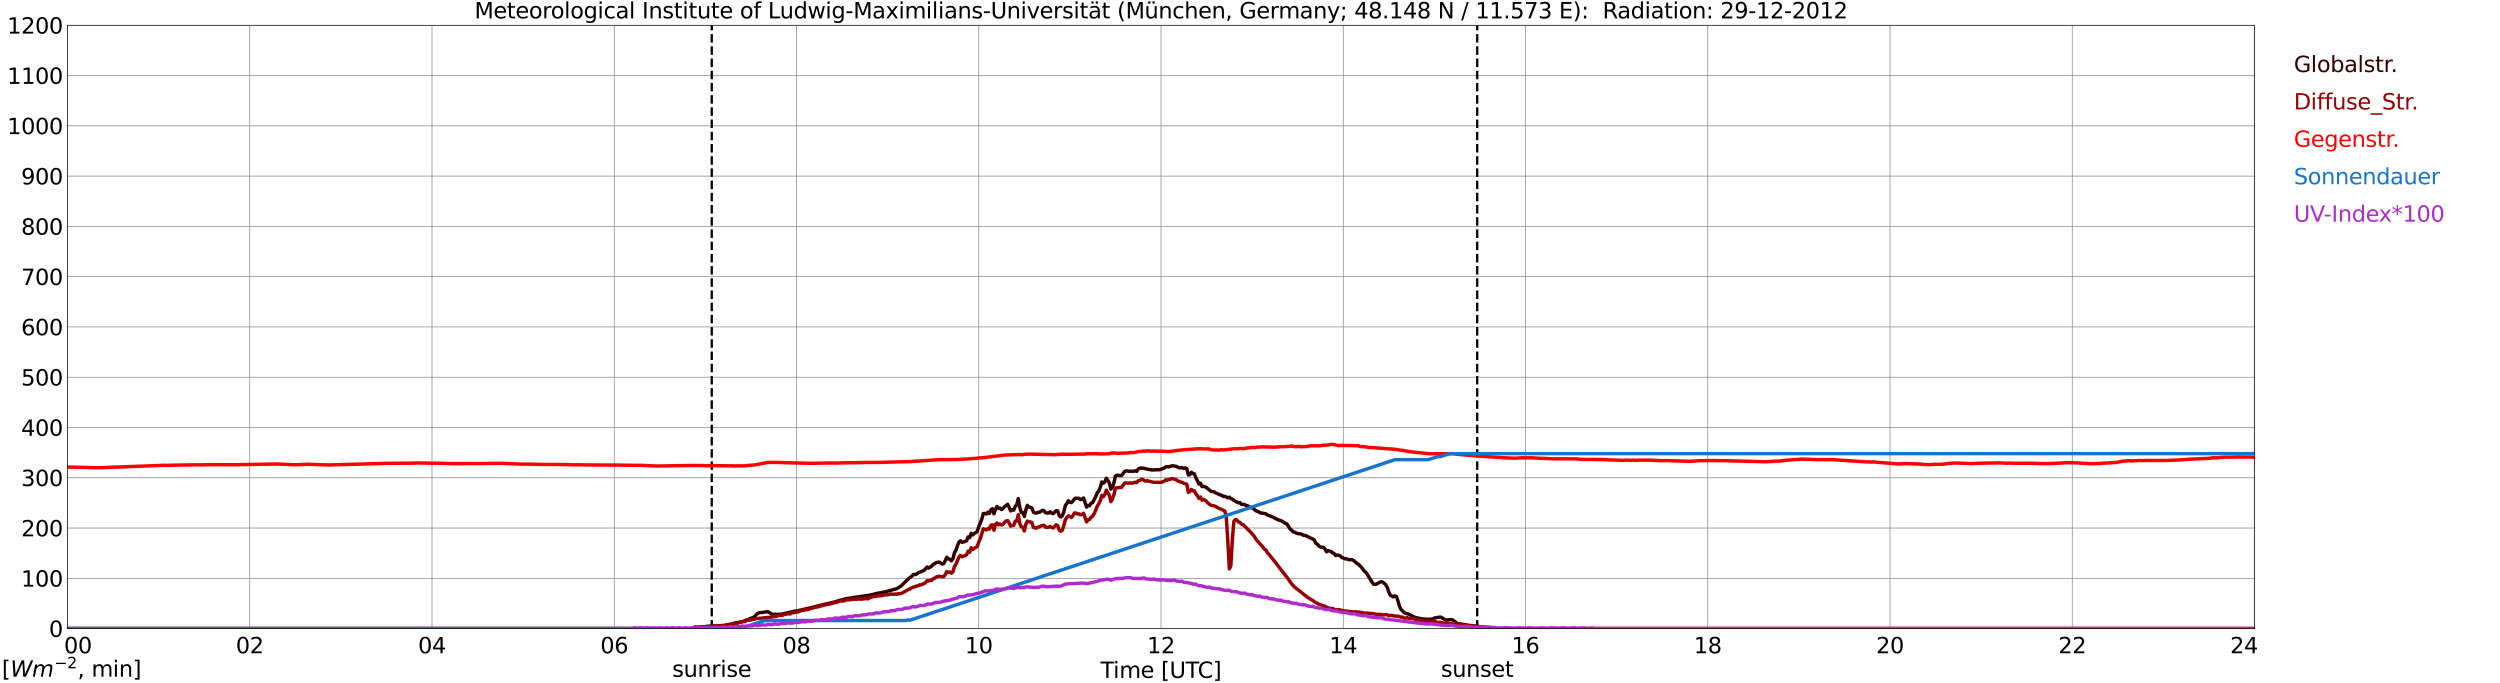 <?xml version="1.0" encoding="utf-8" standalone="no"?>
<!DOCTYPE svg PUBLIC "-//W3C//DTD SVG 1.1//EN"
  "http://www.w3.org/Graphics/SVG/1.1/DTD/svg11.dtd">
<svg xmlns:xlink="http://www.w3.org/1999/xlink" width="1085.4pt" height="296.64pt" viewBox="0 0 1085.4 296.64" xmlns="http://www.w3.org/2000/svg" version="1.1">
 <defs>
  <style type="text/css">*{stroke-linejoin: round; stroke-linecap: butt}</style>
 </defs>
 <g id="figure_1">
  <g id="patch_1">
   <path d="M 0 296.64 
L 1085.4 296.64 
L 1085.4 0 
L 0 0 
z
" style="fill: #ffffff"/>
  </g>
  <g id="axes_1">
   <g id="patch_2">
    <path d="M 29.306 272.909 
L 978.814 272.909 
L 978.814 10.976 
L 29.306 10.976 
z
" style="fill: #ffffff"/>
   </g>
   <g id="patch_3">
    <path d="M 978.814 272.909 
L 978.814 272.909 
L 978.814 10.976 
L 978.814 10.976 
z
" clip-path="url(#pa535ddd8e0)" style="fill: #d3d3d3; opacity: 0.25; stroke: #d3d3d3; stroke-linejoin: miter"/>
   </g>
   <g id="matplotlib.axis_1">
    <g id="xtick_1">
     <g id="line2d_1">
      <path d="M 29.306 272.909 
L 29.306 10.976 
" clip-path="url(#pa535ddd8e0)" style="fill: none; stroke: #808080; stroke-width: 0.3; stroke-linecap: square"/>
     </g>
     <g id="line2d_2"/>
     <g id="text_1">
      <!--    00 -->
      <g transform="translate(18.733 283.627) scale(0.095 -0.095)">
       <defs>
        <path id="DejaVuSans-20" transform="scale(0.016)"/>
        <path id="DejaVuSans-30" d="M 2034 4250 
Q 1547 4250 1301 3770 
Q 1056 3291 1056 2328 
Q 1056 1369 1301 889 
Q 1547 409 2034 409 
Q 2525 409 2770 889 
Q 3016 1369 3016 2328 
Q 3016 3291 2770 3770 
Q 2525 4250 2034 4250 
z
M 2034 4750 
Q 2819 4750 3233 4129 
Q 3647 3509 3647 2328 
Q 3647 1150 3233 529 
Q 2819 -91 2034 -91 
Q 1250 -91 836 529 
Q 422 1150 422 2328 
Q 422 3509 836 4129 
Q 1250 4750 2034 4750 
z
" transform="scale(0.016)"/>
       </defs>
       <use xlink:href="#DejaVuSans-20"/>
       <use xlink:href="#DejaVuSans-20" transform="translate(31.787 0)"/>
       <use xlink:href="#DejaVuSans-20" transform="translate(63.574 0)"/>
       <use xlink:href="#DejaVuSans-30" transform="translate(95.361 0)"/>
       <use xlink:href="#DejaVuSans-30" transform="translate(158.984 0)"/>
      </g>
     </g>
    </g>
    <g id="xtick_2">
     <g id="line2d_3">
      <path d="M 108.431 272.909 
L 108.431 10.976 
" clip-path="url(#pa535ddd8e0)" style="fill: none; stroke: #808080; stroke-width: 0.3; stroke-linecap: square"/>
     </g>
     <g id="line2d_4"/>
     <g id="text_2">
      <!-- 02 -->
      <g transform="translate(102.387 283.627) scale(0.095 -0.095)">
       <defs>
        <path id="DejaVuSans-32" d="M 1228 531 
L 3431 531 
L 3431 0 
L 469 0 
L 469 531 
Q 828 903 1448 1529 
Q 2069 2156 2228 2338 
Q 2531 2678 2651 2914 
Q 2772 3150 2772 3378 
Q 2772 3750 2511 3984 
Q 2250 4219 1831 4219 
Q 1534 4219 1204 4116 
Q 875 4013 500 3803 
L 500 4441 
Q 881 4594 1212 4672 
Q 1544 4750 1819 4750 
Q 2544 4750 2975 4387 
Q 3406 4025 3406 3419 
Q 3406 3131 3298 2873 
Q 3191 2616 2906 2266 
Q 2828 2175 2409 1742 
Q 1991 1309 1228 531 
z
" transform="scale(0.016)"/>
       </defs>
       <use xlink:href="#DejaVuSans-30"/>
       <use xlink:href="#DejaVuSans-32" transform="translate(63.623 0)"/>
      </g>
     </g>
    </g>
    <g id="xtick_3">
     <g id="line2d_5">
      <path d="M 187.557 272.909 
L 187.557 10.976 
" clip-path="url(#pa535ddd8e0)" style="fill: none; stroke: #808080; stroke-width: 0.3; stroke-linecap: square"/>
     </g>
     <g id="line2d_6"/>
     <g id="text_3">
      <!-- 04 -->
      <g transform="translate(181.513 283.627) scale(0.095 -0.095)">
       <defs>
        <path id="DejaVuSans-34" d="M 2419 4116 
L 825 1625 
L 2419 1625 
L 2419 4116 
z
M 2253 4666 
L 3047 4666 
L 3047 1625 
L 3713 1625 
L 3713 1100 
L 3047 1100 
L 3047 0 
L 2419 0 
L 2419 1100 
L 313 1100 
L 313 1709 
L 2253 4666 
z
" transform="scale(0.016)"/>
       </defs>
       <use xlink:href="#DejaVuSans-30"/>
       <use xlink:href="#DejaVuSans-34" transform="translate(63.623 0)"/>
      </g>
     </g>
    </g>
    <g id="xtick_4">
     <g id="line2d_7">
      <path d="M 266.683 272.909 
L 266.683 10.976 
" clip-path="url(#pa535ddd8e0)" style="fill: none; stroke: #808080; stroke-width: 0.3; stroke-linecap: square"/>
     </g>
     <g id="line2d_8"/>
     <g id="text_4">
      <!-- 06 -->
      <g transform="translate(260.638 283.627) scale(0.095 -0.095)">
       <defs>
        <path id="DejaVuSans-36" d="M 2113 2584 
Q 1688 2584 1439 2293 
Q 1191 2003 1191 1497 
Q 1191 994 1439 701 
Q 1688 409 2113 409 
Q 2538 409 2786 701 
Q 3034 994 3034 1497 
Q 3034 2003 2786 2293 
Q 2538 2584 2113 2584 
z
M 3366 4563 
L 3366 3988 
Q 3128 4100 2886 4159 
Q 2644 4219 2406 4219 
Q 1781 4219 1451 3797 
Q 1122 3375 1075 2522 
Q 1259 2794 1537 2939 
Q 1816 3084 2150 3084 
Q 2853 3084 3261 2657 
Q 3669 2231 3669 1497 
Q 3669 778 3244 343 
Q 2819 -91 2113 -91 
Q 1303 -91 875 529 
Q 447 1150 447 2328 
Q 447 3434 972 4092 
Q 1497 4750 2381 4750 
Q 2619 4750 2861 4703 
Q 3103 4656 3366 4563 
z
" transform="scale(0.016)"/>
       </defs>
       <use xlink:href="#DejaVuSans-30"/>
       <use xlink:href="#DejaVuSans-36" transform="translate(63.623 0)"/>
      </g>
     </g>
    </g>
    <g id="xtick_5">
     <g id="line2d_9">
      <path d="M 345.808 272.909 
L 345.808 10.976 
" clip-path="url(#pa535ddd8e0)" style="fill: none; stroke: #808080; stroke-width: 0.3; stroke-linecap: square"/>
     </g>
     <g id="line2d_10"/>
     <g id="text_5">
      <!-- 08 -->
      <g transform="translate(339.764 283.627) scale(0.095 -0.095)">
       <defs>
        <path id="DejaVuSans-38" d="M 2034 2216 
Q 1584 2216 1326 1975 
Q 1069 1734 1069 1313 
Q 1069 891 1326 650 
Q 1584 409 2034 409 
Q 2484 409 2743 651 
Q 3003 894 3003 1313 
Q 3003 1734 2745 1975 
Q 2488 2216 2034 2216 
z
M 1403 2484 
Q 997 2584 770 2862 
Q 544 3141 544 3541 
Q 544 4100 942 4425 
Q 1341 4750 2034 4750 
Q 2731 4750 3128 4425 
Q 3525 4100 3525 3541 
Q 3525 3141 3298 2862 
Q 3072 2584 2669 2484 
Q 3125 2378 3379 2068 
Q 3634 1759 3634 1313 
Q 3634 634 3220 271 
Q 2806 -91 2034 -91 
Q 1263 -91 848 271 
Q 434 634 434 1313 
Q 434 1759 690 2068 
Q 947 2378 1403 2484 
z
M 1172 3481 
Q 1172 3119 1398 2916 
Q 1625 2713 2034 2713 
Q 2441 2713 2670 2916 
Q 2900 3119 2900 3481 
Q 2900 3844 2670 4047 
Q 2441 4250 2034 4250 
Q 1625 4250 1398 4047 
Q 1172 3844 1172 3481 
z
" transform="scale(0.016)"/>
       </defs>
       <use xlink:href="#DejaVuSans-30"/>
       <use xlink:href="#DejaVuSans-38" transform="translate(63.623 0)"/>
      </g>
     </g>
    </g>
    <g id="xtick_6">
     <g id="line2d_11">
      <path d="M 424.934 272.909 
L 424.934 10.976 
" clip-path="url(#pa535ddd8e0)" style="fill: none; stroke: #808080; stroke-width: 0.3; stroke-linecap: square"/>
     </g>
     <g id="line2d_12"/>
     <g id="text_6">
      <!-- 10 -->
      <g transform="translate(418.89 283.627) scale(0.095 -0.095)">
       <defs>
        <path id="DejaVuSans-31" d="M 794 531 
L 1825 531 
L 1825 4091 
L 703 3866 
L 703 4441 
L 1819 4666 
L 2450 4666 
L 2450 531 
L 3481 531 
L 3481 0 
L 794 0 
L 794 531 
z
" transform="scale(0.016)"/>
       </defs>
       <use xlink:href="#DejaVuSans-31"/>
       <use xlink:href="#DejaVuSans-30" transform="translate(63.623 0)"/>
      </g>
     </g>
    </g>
    <g id="xtick_7">
     <g id="line2d_13">
      <path d="M 504.06 272.909 
L 504.06 10.976 
" clip-path="url(#pa535ddd8e0)" style="fill: none; stroke: #808080; stroke-width: 0.3; stroke-linecap: square"/>
     </g>
     <g id="line2d_14"/>
     <g id="text_7">
      <!-- 12 -->
      <g transform="translate(498.015 283.627) scale(0.095 -0.095)">
       <use xlink:href="#DejaVuSans-31"/>
       <use xlink:href="#DejaVuSans-32" transform="translate(63.623 0)"/>
      </g>
     </g>
    </g>
    <g id="xtick_8">
     <g id="line2d_15">
      <path d="M 583.185 272.909 
L 583.185 10.976 
" clip-path="url(#pa535ddd8e0)" style="fill: none; stroke: #808080; stroke-width: 0.3; stroke-linecap: square"/>
     </g>
     <g id="line2d_16"/>
     <g id="text_8">
      <!-- 14 -->
      <g transform="translate(577.141 283.627) scale(0.095 -0.095)">
       <use xlink:href="#DejaVuSans-31"/>
       <use xlink:href="#DejaVuSans-34" transform="translate(63.623 0)"/>
      </g>
     </g>
    </g>
    <g id="xtick_9">
     <g id="line2d_17">
      <path d="M 662.311 272.909 
L 662.311 10.976 
" clip-path="url(#pa535ddd8e0)" style="fill: none; stroke: #808080; stroke-width: 0.3; stroke-linecap: square"/>
     </g>
     <g id="line2d_18"/>
     <g id="text_9">
      <!-- 16 -->
      <g transform="translate(656.267 283.627) scale(0.095 -0.095)">
       <use xlink:href="#DejaVuSans-31"/>
       <use xlink:href="#DejaVuSans-36" transform="translate(63.623 0)"/>
      </g>
     </g>
    </g>
    <g id="xtick_10">
     <g id="line2d_19">
      <path d="M 741.437 272.909 
L 741.437 10.976 
" clip-path="url(#pa535ddd8e0)" style="fill: none; stroke: #808080; stroke-width: 0.3; stroke-linecap: square"/>
     </g>
     <g id="line2d_20"/>
     <g id="text_10">
      <!-- 18 -->
      <g transform="translate(735.392 283.627) scale(0.095 -0.095)">
       <use xlink:href="#DejaVuSans-31"/>
       <use xlink:href="#DejaVuSans-38" transform="translate(63.623 0)"/>
      </g>
     </g>
    </g>
    <g id="xtick_11">
     <g id="line2d_21">
      <path d="M 820.562 272.909 
L 820.562 10.976 
" clip-path="url(#pa535ddd8e0)" style="fill: none; stroke: #808080; stroke-width: 0.3; stroke-linecap: square"/>
     </g>
     <g id="line2d_22"/>
     <g id="text_11">
      <!-- 20 -->
      <g transform="translate(814.518 283.627) scale(0.095 -0.095)">
       <use xlink:href="#DejaVuSans-32"/>
       <use xlink:href="#DejaVuSans-30" transform="translate(63.623 0)"/>
      </g>
     </g>
    </g>
    <g id="xtick_12">
     <g id="line2d_23">
      <path d="M 899.688 272.909 
L 899.688 10.976 
" clip-path="url(#pa535ddd8e0)" style="fill: none; stroke: #808080; stroke-width: 0.3; stroke-linecap: square"/>
     </g>
     <g id="line2d_24"/>
     <g id="text_12">
      <!-- 22 -->
      <g transform="translate(893.644 283.627) scale(0.095 -0.095)">
       <use xlink:href="#DejaVuSans-32"/>
       <use xlink:href="#DejaVuSans-32" transform="translate(63.623 0)"/>
      </g>
     </g>
    </g>
    <g id="xtick_13">
     <g id="line2d_25">
      <path d="M 978.814 272.909 
L 978.814 10.976 
" clip-path="url(#pa535ddd8e0)" style="fill: none; stroke: #808080; stroke-width: 0.3; stroke-linecap: square"/>
     </g>
     <g id="line2d_26"/>
     <g id="text_13">
      <!-- 24    -->
      <g transform="translate(968.241 283.627) scale(0.095 -0.095)">
       <use xlink:href="#DejaVuSans-32"/>
       <use xlink:href="#DejaVuSans-34" transform="translate(63.623 0)"/>
       <use xlink:href="#DejaVuSans-20" transform="translate(127.246 0)"/>
       <use xlink:href="#DejaVuSans-20" transform="translate(159.033 0)"/>
       <use xlink:href="#DejaVuSans-20" transform="translate(190.82 0)"/>
      </g>
     </g>
    </g>
    <g id="text_14">
     <!-- Time [UTC] -->
     <g transform="translate(477.806 294.322) scale(0.095 -0.095)">
      <defs>
       <path id="DejaVuSans-54" d="M -19 4666 
L 3928 4666 
L 3928 4134 
L 2272 4134 
L 2272 0 
L 1638 0 
L 1638 4134 
L -19 4134 
L -19 4666 
z
" transform="scale(0.016)"/>
       <path id="DejaVuSans-69" d="M 603 3500 
L 1178 3500 
L 1178 0 
L 603 0 
L 603 3500 
z
M 603 4863 
L 1178 4863 
L 1178 4134 
L 603 4134 
L 603 4863 
z
" transform="scale(0.016)"/>
       <path id="DejaVuSans-6d" d="M 3328 2828 
Q 3544 3216 3844 3400 
Q 4144 3584 4550 3584 
Q 5097 3584 5394 3201 
Q 5691 2819 5691 2113 
L 5691 0 
L 5113 0 
L 5113 2094 
Q 5113 2597 4934 2840 
Q 4756 3084 4391 3084 
Q 3944 3084 3684 2787 
Q 3425 2491 3425 1978 
L 3425 0 
L 2847 0 
L 2847 2094 
Q 2847 2600 2669 2842 
Q 2491 3084 2119 3084 
Q 1678 3084 1418 2786 
Q 1159 2488 1159 1978 
L 1159 0 
L 581 0 
L 581 3500 
L 1159 3500 
L 1159 2956 
Q 1356 3278 1631 3431 
Q 1906 3584 2284 3584 
Q 2666 3584 2933 3390 
Q 3200 3197 3328 2828 
z
" transform="scale(0.016)"/>
       <path id="DejaVuSans-65" d="M 3597 1894 
L 3597 1613 
L 953 1613 
Q 991 1019 1311 708 
Q 1631 397 2203 397 
Q 2534 397 2845 478 
Q 3156 559 3463 722 
L 3463 178 
Q 3153 47 2828 -22 
Q 2503 -91 2169 -91 
Q 1331 -91 842 396 
Q 353 884 353 1716 
Q 353 2575 817 3079 
Q 1281 3584 2069 3584 
Q 2775 3584 3186 3129 
Q 3597 2675 3597 1894 
z
M 3022 2063 
Q 3016 2534 2758 2815 
Q 2500 3097 2075 3097 
Q 1594 3097 1305 2825 
Q 1016 2553 972 2059 
L 3022 2063 
z
" transform="scale(0.016)"/>
       <path id="DejaVuSans-5b" d="M 550 4863 
L 1875 4863 
L 1875 4416 
L 1125 4416 
L 1125 -397 
L 1875 -397 
L 1875 -844 
L 550 -844 
L 550 4863 
z
" transform="scale(0.016)"/>
       <path id="DejaVuSans-55" d="M 556 4666 
L 1191 4666 
L 1191 1831 
Q 1191 1081 1462 751 
Q 1734 422 2344 422 
Q 2950 422 3222 751 
Q 3494 1081 3494 1831 
L 3494 4666 
L 4128 4666 
L 4128 1753 
Q 4128 841 3676 375 
Q 3225 -91 2344 -91 
Q 1459 -91 1007 375 
Q 556 841 556 1753 
L 556 4666 
z
" transform="scale(0.016)"/>
       <path id="DejaVuSans-43" d="M 4122 4306 
L 4122 3641 
Q 3803 3938 3442 4084 
Q 3081 4231 2675 4231 
Q 1875 4231 1450 3742 
Q 1025 3253 1025 2328 
Q 1025 1406 1450 917 
Q 1875 428 2675 428 
Q 3081 428 3442 575 
Q 3803 722 4122 1019 
L 4122 359 
Q 3791 134 3420 21 
Q 3050 -91 2638 -91 
Q 1578 -91 968 557 
Q 359 1206 359 2328 
Q 359 3453 968 4101 
Q 1578 4750 2638 4750 
Q 3056 4750 3426 4639 
Q 3797 4528 4122 4306 
z
" transform="scale(0.016)"/>
       <path id="DejaVuSans-5d" d="M 1947 4863 
L 1947 -844 
L 622 -844 
L 622 -397 
L 1369 -397 
L 1369 4416 
L 622 4416 
L 622 4863 
L 1947 4863 
z
" transform="scale(0.016)"/>
      </defs>
      <use xlink:href="#DejaVuSans-54"/>
      <use xlink:href="#DejaVuSans-69" transform="translate(57.959 0)"/>
      <use xlink:href="#DejaVuSans-6d" transform="translate(85.742 0)"/>
      <use xlink:href="#DejaVuSans-65" transform="translate(183.154 0)"/>
      <use xlink:href="#DejaVuSans-20" transform="translate(244.678 0)"/>
      <use xlink:href="#DejaVuSans-5b" transform="translate(276.465 0)"/>
      <use xlink:href="#DejaVuSans-55" transform="translate(315.479 0)"/>
      <use xlink:href="#DejaVuSans-54" transform="translate(388.672 0)"/>
      <use xlink:href="#DejaVuSans-43" transform="translate(443.881 0)"/>
      <use xlink:href="#DejaVuSans-5d" transform="translate(513.705 0)"/>
     </g>
    </g>
   </g>
   <g id="matplotlib.axis_2">
    <g id="ytick_1">
     <g id="line2d_27">
      <path d="M 29.306 272.909 
L 978.814 272.909 
" clip-path="url(#pa535ddd8e0)" style="fill: none; stroke: #808080; stroke-width: 0.3; stroke-linecap: square"/>
     </g>
     <g id="line2d_28"/>
     <g id="text_15">
      <!-- 0 -->
      <g transform="translate(21.261 276.518) scale(0.095 -0.095)">
       <use xlink:href="#DejaVuSans-30"/>
      </g>
     </g>
    </g>
    <g id="ytick_2">
     <g id="line2d_29">
      <path d="M 29.306 251.081 
L 978.814 251.081 
" clip-path="url(#pa535ddd8e0)" style="fill: none; stroke: #808080; stroke-width: 0.3; stroke-linecap: square"/>
     </g>
     <g id="line2d_30"/>
     <g id="text_16">
      <!-- 100 -->
      <g transform="translate(9.173 254.69) scale(0.095 -0.095)">
       <use xlink:href="#DejaVuSans-31"/>
       <use xlink:href="#DejaVuSans-30" transform="translate(63.623 0)"/>
       <use xlink:href="#DejaVuSans-30" transform="translate(127.246 0)"/>
      </g>
     </g>
    </g>
    <g id="ytick_3">
     <g id="line2d_31">
      <path d="M 29.306 229.253 
L 978.814 229.253 
" clip-path="url(#pa535ddd8e0)" style="fill: none; stroke: #808080; stroke-width: 0.3; stroke-linecap: square"/>
     </g>
     <g id="line2d_32"/>
     <g id="text_17">
      <!-- 200 -->
      <g transform="translate(9.173 232.863) scale(0.095 -0.095)">
       <use xlink:href="#DejaVuSans-32"/>
       <use xlink:href="#DejaVuSans-30" transform="translate(63.623 0)"/>
       <use xlink:href="#DejaVuSans-30" transform="translate(127.246 0)"/>
      </g>
     </g>
    </g>
    <g id="ytick_4">
     <g id="line2d_33">
      <path d="M 29.306 207.426 
L 978.814 207.426 
" clip-path="url(#pa535ddd8e0)" style="fill: none; stroke: #808080; stroke-width: 0.3; stroke-linecap: square"/>
     </g>
     <g id="line2d_34"/>
     <g id="text_18">
      <!-- 300 -->
      <g transform="translate(9.173 211.035) scale(0.095 -0.095)">
       <defs>
        <path id="DejaVuSans-33" d="M 2597 2516 
Q 3050 2419 3304 2112 
Q 3559 1806 3559 1356 
Q 3559 666 3084 287 
Q 2609 -91 1734 -91 
Q 1441 -91 1130 -33 
Q 819 25 488 141 
L 488 750 
Q 750 597 1062 519 
Q 1375 441 1716 441 
Q 2309 441 2620 675 
Q 2931 909 2931 1356 
Q 2931 1769 2642 2001 
Q 2353 2234 1838 2234 
L 1294 2234 
L 1294 2753 
L 1863 2753 
Q 2328 2753 2575 2939 
Q 2822 3125 2822 3475 
Q 2822 3834 2567 4026 
Q 2313 4219 1838 4219 
Q 1578 4219 1281 4162 
Q 984 4106 628 3988 
L 628 4550 
Q 988 4650 1302 4700 
Q 1616 4750 1894 4750 
Q 2613 4750 3031 4423 
Q 3450 4097 3450 3541 
Q 3450 3153 3228 2886 
Q 3006 2619 2597 2516 
z
" transform="scale(0.016)"/>
       </defs>
       <use xlink:href="#DejaVuSans-33"/>
       <use xlink:href="#DejaVuSans-30" transform="translate(63.623 0)"/>
       <use xlink:href="#DejaVuSans-30" transform="translate(127.246 0)"/>
      </g>
     </g>
    </g>
    <g id="ytick_5">
     <g id="line2d_35">
      <path d="M 29.306 185.598 
L 978.814 185.598 
" clip-path="url(#pa535ddd8e0)" style="fill: none; stroke: #808080; stroke-width: 0.3; stroke-linecap: square"/>
     </g>
     <g id="line2d_36"/>
     <g id="text_19">
      <!-- 400 -->
      <g transform="translate(9.173 189.207) scale(0.095 -0.095)">
       <use xlink:href="#DejaVuSans-34"/>
       <use xlink:href="#DejaVuSans-30" transform="translate(63.623 0)"/>
       <use xlink:href="#DejaVuSans-30" transform="translate(127.246 0)"/>
      </g>
     </g>
    </g>
    <g id="ytick_6">
     <g id="line2d_37">
      <path d="M 29.306 163.77 
L 978.814 163.77 
" clip-path="url(#pa535ddd8e0)" style="fill: none; stroke: #808080; stroke-width: 0.3; stroke-linecap: square"/>
     </g>
     <g id="line2d_38"/>
     <g id="text_20">
      <!-- 500 -->
      <g transform="translate(9.173 167.379) scale(0.095 -0.095)">
       <defs>
        <path id="DejaVuSans-35" d="M 691 4666 
L 3169 4666 
L 3169 4134 
L 1269 4134 
L 1269 2991 
Q 1406 3038 1543 3061 
Q 1681 3084 1819 3084 
Q 2600 3084 3056 2656 
Q 3513 2228 3513 1497 
Q 3513 744 3044 326 
Q 2575 -91 1722 -91 
Q 1428 -91 1123 -41 
Q 819 9 494 109 
L 494 744 
Q 775 591 1075 516 
Q 1375 441 1709 441 
Q 2250 441 2565 725 
Q 2881 1009 2881 1497 
Q 2881 1984 2565 2268 
Q 2250 2553 1709 2553 
Q 1456 2553 1204 2497 
Q 953 2441 691 2322 
L 691 4666 
z
" transform="scale(0.016)"/>
       </defs>
       <use xlink:href="#DejaVuSans-35"/>
       <use xlink:href="#DejaVuSans-30" transform="translate(63.623 0)"/>
       <use xlink:href="#DejaVuSans-30" transform="translate(127.246 0)"/>
      </g>
     </g>
    </g>
    <g id="ytick_7">
     <g id="line2d_39">
      <path d="M 29.306 141.942 
L 978.814 141.942 
" clip-path="url(#pa535ddd8e0)" style="fill: none; stroke: #808080; stroke-width: 0.3; stroke-linecap: square"/>
     </g>
     <g id="line2d_40"/>
     <g id="text_21">
      <!-- 600 -->
      <g transform="translate(9.173 145.551) scale(0.095 -0.095)">
       <use xlink:href="#DejaVuSans-36"/>
       <use xlink:href="#DejaVuSans-30" transform="translate(63.623 0)"/>
       <use xlink:href="#DejaVuSans-30" transform="translate(127.246 0)"/>
      </g>
     </g>
    </g>
    <g id="ytick_8">
     <g id="line2d_41">
      <path d="M 29.306 120.114 
L 978.814 120.114 
" clip-path="url(#pa535ddd8e0)" style="fill: none; stroke: #808080; stroke-width: 0.3; stroke-linecap: square"/>
     </g>
     <g id="line2d_42"/>
     <g id="text_22">
      <!-- 700 -->
      <g transform="translate(9.173 123.724) scale(0.095 -0.095)">
       <defs>
        <path id="DejaVuSans-37" d="M 525 4666 
L 3525 4666 
L 3525 4397 
L 1831 0 
L 1172 0 
L 2766 4134 
L 525 4134 
L 525 4666 
z
" transform="scale(0.016)"/>
       </defs>
       <use xlink:href="#DejaVuSans-37"/>
       <use xlink:href="#DejaVuSans-30" transform="translate(63.623 0)"/>
       <use xlink:href="#DejaVuSans-30" transform="translate(127.246 0)"/>
      </g>
     </g>
    </g>
    <g id="ytick_9">
     <g id="line2d_43">
      <path d="M 29.306 98.287 
L 978.814 98.287 
" clip-path="url(#pa535ddd8e0)" style="fill: none; stroke: #808080; stroke-width: 0.3; stroke-linecap: square"/>
     </g>
     <g id="line2d_44"/>
     <g id="text_23">
      <!-- 800 -->
      <g transform="translate(9.173 101.896) scale(0.095 -0.095)">
       <use xlink:href="#DejaVuSans-38"/>
       <use xlink:href="#DejaVuSans-30" transform="translate(63.623 0)"/>
       <use xlink:href="#DejaVuSans-30" transform="translate(127.246 0)"/>
      </g>
     </g>
    </g>
    <g id="ytick_10">
     <g id="line2d_45">
      <path d="M 29.306 76.459 
L 978.814 76.459 
" clip-path="url(#pa535ddd8e0)" style="fill: none; stroke: #808080; stroke-width: 0.3; stroke-linecap: square"/>
     </g>
     <g id="line2d_46"/>
     <g id="text_24">
      <!-- 900 -->
      <g transform="translate(9.173 80.068) scale(0.095 -0.095)">
       <defs>
        <path id="DejaVuSans-39" d="M 703 97 
L 703 672 
Q 941 559 1184 500 
Q 1428 441 1663 441 
Q 2288 441 2617 861 
Q 2947 1281 2994 2138 
Q 2813 1869 2534 1725 
Q 2256 1581 1919 1581 
Q 1219 1581 811 2004 
Q 403 2428 403 3163 
Q 403 3881 828 4315 
Q 1253 4750 1959 4750 
Q 2769 4750 3195 4129 
Q 3622 3509 3622 2328 
Q 3622 1225 3098 567 
Q 2575 -91 1691 -91 
Q 1453 -91 1209 -44 
Q 966 3 703 97 
z
M 1959 2075 
Q 2384 2075 2632 2365 
Q 2881 2656 2881 3163 
Q 2881 3666 2632 3958 
Q 2384 4250 1959 4250 
Q 1534 4250 1286 3958 
Q 1038 3666 1038 3163 
Q 1038 2656 1286 2365 
Q 1534 2075 1959 2075 
z
" transform="scale(0.016)"/>
       </defs>
       <use xlink:href="#DejaVuSans-39"/>
       <use xlink:href="#DejaVuSans-30" transform="translate(63.623 0)"/>
       <use xlink:href="#DejaVuSans-30" transform="translate(127.246 0)"/>
      </g>
     </g>
    </g>
    <g id="ytick_11">
     <g id="line2d_47">
      <path d="M 29.306 54.631 
L 978.814 54.631 
" clip-path="url(#pa535ddd8e0)" style="fill: none; stroke: #808080; stroke-width: 0.3; stroke-linecap: square"/>
     </g>
     <g id="line2d_48"/>
     <g id="text_25">
      <!-- 1000 -->
      <g transform="translate(3.128 58.24) scale(0.095 -0.095)">
       <use xlink:href="#DejaVuSans-31"/>
       <use xlink:href="#DejaVuSans-30" transform="translate(63.623 0)"/>
       <use xlink:href="#DejaVuSans-30" transform="translate(127.246 0)"/>
       <use xlink:href="#DejaVuSans-30" transform="translate(190.869 0)"/>
      </g>
     </g>
    </g>
    <g id="ytick_12">
     <g id="line2d_49">
      <path d="M 29.306 32.803 
L 978.814 32.803 
" clip-path="url(#pa535ddd8e0)" style="fill: none; stroke: #808080; stroke-width: 0.3; stroke-linecap: square"/>
     </g>
     <g id="line2d_50"/>
     <g id="text_26">
      <!-- 1100 -->
      <g transform="translate(3.128 36.413) scale(0.095 -0.095)">
       <use xlink:href="#DejaVuSans-31"/>
       <use xlink:href="#DejaVuSans-31" transform="translate(63.623 0)"/>
       <use xlink:href="#DejaVuSans-30" transform="translate(127.246 0)"/>
       <use xlink:href="#DejaVuSans-30" transform="translate(190.869 0)"/>
      </g>
     </g>
    </g>
    <g id="ytick_13">
     <g id="line2d_51">
      <path d="M 29.306 10.976 
L 978.814 10.976 
" clip-path="url(#pa535ddd8e0)" style="fill: none; stroke: #808080; stroke-width: 0.3; stroke-linecap: square"/>
     </g>
     <g id="line2d_52"/>
     <g id="text_27">
      <!-- 1200 -->
      <g transform="translate(3.128 14.585) scale(0.095 -0.095)">
       <use xlink:href="#DejaVuSans-31"/>
       <use xlink:href="#DejaVuSans-32" transform="translate(63.623 0)"/>
       <use xlink:href="#DejaVuSans-30" transform="translate(127.246 0)"/>
       <use xlink:href="#DejaVuSans-30" transform="translate(190.869 0)"/>
      </g>
     </g>
    </g>
   </g>
   <g id="line2d_53">
    <path d="M 309.015 272.909 
L 309.015 10.976 
" clip-path="url(#pa535ddd8e0)" style="fill: none; stroke-dasharray: 3.7,1.6; stroke-dashoffset: 0; stroke: #000000"/>
   </g>
   <g id="line2d_54">
    <path d="M 641.343 272.909 
L 641.343 10.976 
" clip-path="url(#pa535ddd8e0)" style="fill: none; stroke-dasharray: 3.7,1.6; stroke-dashoffset: 0; stroke: #000000"/>
   </g>
   <g id="line2d_55">
    <path d="M 29.306 272.909 
L 300.971 272.909 
L 301.63 272.411 
L 304.927 272.232 
L 306.905 271.937 
L 308.224 271.848 
L 309.543 271.789 
L 310.202 271.848 
L 313.499 271.582 
L 314.158 271.612 
L 314.818 271.405 
L 316.796 271.136 
L 318.114 270.752 
L 318.774 270.663 
L 319.433 270.368 
L 320.093 270.396 
L 322.73 269.805 
L 324.049 269.183 
L 324.708 269.093 
L 325.368 268.679 
L 327.346 267.908 
L 328.665 266.518 
L 329.324 266.162 
L 329.983 265.954 
L 330.643 265.954 
L 333.28 265.54 
L 335.258 266.666 
L 337.896 266.725 
L 339.215 266.666 
L 341.193 266.221 
L 345.149 265.302 
L 345.808 265.302 
L 353.721 263.438 
L 355.04 263.082 
L 356.359 262.757 
L 358.996 262.135 
L 360.974 261.689 
L 362.952 261.185 
L 364.271 260.742 
L 367.568 259.882 
L 369.546 259.646 
L 370.206 259.467 
L 372.184 259.201 
L 374.162 258.876 
L 375.481 258.727 
L 377.459 258.433 
L 378.777 258.105 
L 379.437 258.018 
L 380.096 257.749 
L 382.074 257.365 
L 382.734 257.306 
L 384.053 256.981 
L 384.712 256.922 
L 385.371 256.654 
L 387.349 256.121 
L 388.668 255.765 
L 389.328 255.588 
L 390.646 254.79 
L 391.306 254.344 
L 393.943 251.707 
L 395.921 250.11 
L 396.581 249.429 
L 397.24 249.429 
L 397.899 249.28 
L 398.559 248.748 
L 401.196 247.621 
L 402.515 246.141 
L 403.175 246.643 
L 404.493 245.814 
L 405.153 244.985 
L 405.812 244.749 
L 406.471 244.245 
L 407.79 244.037 
L 409.109 244.926 
L 409.768 244.69 
L 411.087 241.905 
L 411.746 242.706 
L 412.406 242.765 
L 413.065 243.505 
L 413.725 242.557 
L 414.384 239.979 
L 415.043 238.825 
L 415.703 236.9 
L 416.362 235.361 
L 417.022 234.798 
L 417.681 235.448 
L 418.34 235.302 
L 419.659 234.798 
L 420.318 233.108 
L 420.978 233.435 
L 421.637 231.539 
L 422.297 232.25 
L 422.956 231.569 
L 423.615 231.272 
L 424.275 230.74 
L 424.934 228.697 
L 426.253 225.409 
L 426.912 222.949 
L 427.572 222.921 
L 428.231 223.157 
L 428.89 222.388 
L 429.55 222.98 
L 430.209 221.321 
L 430.869 220.906 
L 431.528 223.069 
L 432.187 221.055 
L 432.847 219.928 
L 433.506 220.758 
L 434.165 220.551 
L 434.825 221.232 
L 435.484 220.788 
L 436.144 219.928 
L 436.803 219.544 
L 437.462 218.953 
L 438.122 220.166 
L 438.781 221.825 
L 439.44 221.293 
L 440.1 221.5 
L 440.759 219.841 
L 441.419 219.278 
L 442.078 216.464 
L 442.737 220.197 
L 443.397 222.506 
L 444.056 222.565 
L 444.716 224.224 
L 445.375 221.411 
L 446.034 219.396 
L 446.694 220.107 
L 447.353 220.225 
L 448.012 220.551 
L 448.672 222.358 
L 449.331 222.683 
L 449.991 222.773 
L 450.65 222.447 
L 451.309 222.388 
L 452.628 221.559 
L 453.287 221.736 
L 453.947 222.683 
L 455.266 222.742 
L 455.925 222.181 
L 456.584 222.773 
L 457.244 223.011 
L 458.563 221.707 
L 459.222 221.825 
L 459.881 223.899 
L 460.541 224.432 
L 461.2 223.927 
L 461.859 222.299 
L 462.519 219.485 
L 463.178 218.566 
L 463.838 217.442 
L 464.497 218.064 
L 465.156 218.211 
L 465.816 217.501 
L 466.475 216.613 
L 467.134 216.257 
L 468.453 216.347 
L 469.113 216.879 
L 469.772 216.79 
L 470.431 216.198 
L 471.75 220.166 
L 472.409 219.426 
L 473.069 219.544 
L 473.728 218.418 
L 474.388 218.211 
L 475.706 215.604 
L 476.366 213.976 
L 477.025 213.236 
L 477.685 211.577 
L 478.344 209.268 
L 479.003 209.8 
L 479.663 209.178 
L 480.322 207.639 
L 480.981 208.556 
L 481.641 209.741 
L 482.3 212.348 
L 482.96 211.667 
L 483.619 209.593 
L 484.278 206.662 
L 484.938 206.306 
L 486.256 206.483 
L 486.916 206.424 
L 487.575 205.653 
L 488.235 204.706 
L 488.894 204.439 
L 489.553 204.47 
L 490.213 204.647 
L 490.872 204.557 
L 492.191 204.618 
L 492.85 204.381 
L 493.51 204.647 
L 494.169 203.641 
L 494.828 203.254 
L 496.147 203.254 
L 496.807 203.344 
L 497.466 203.551 
L 498.785 203.817 
L 500.103 204.025 
L 500.763 204.055 
L 501.422 203.966 
L 502.741 203.935 
L 503.4 203.935 
L 505.379 203.285 
L 506.038 202.752 
L 506.697 202.573 
L 507.357 202.722 
L 508.675 202.279 
L 509.335 202.217 
L 509.994 202.396 
L 510.654 202.455 
L 511.972 203.136 
L 513.291 203.018 
L 513.95 203.374 
L 514.61 203.108 
L 515.269 203.433 
L 515.929 206.188 
L 516.588 206.098 
L 517.247 205.031 
L 517.907 205.625 
L 518.566 205.714 
L 519.226 207.519 
L 519.885 208.705 
L 520.544 210.156 
L 521.204 209.77 
L 521.863 211.28 
L 522.522 211.073 
L 523.841 211.726 
L 525.819 213.354 
L 527.138 213.561 
L 527.797 214.007 
L 529.116 214.539 
L 529.776 214.923 
L 530.435 215.013 
L 531.094 215.545 
L 531.754 215.487 
L 533.073 216.139 
L 533.732 215.842 
L 534.391 216.434 
L 535.051 216.7 
L 535.71 217.294 
L 537.688 218.331 
L 538.348 218.241 
L 539.007 218.953 
L 539.666 219.04 
L 540.326 219.012 
L 540.985 219.455 
L 541.644 219.603 
L 542.963 220.404 
L 543.623 220.492 
L 544.282 220.847 
L 544.941 221.528 
L 545.601 221.943 
L 546.26 222.061 
L 546.919 222.596 
L 549.557 223.069 
L 550.216 223.572 
L 552.854 224.608 
L 554.832 225.676 
L 556.151 226.032 
L 558.129 227.186 
L 558.788 227.542 
L 560.107 229.644 
L 560.766 230.177 
L 561.426 230.947 
L 562.085 231.037 
L 562.745 231.421 
L 563.404 231.659 
L 564.723 231.805 
L 565.382 232.073 
L 566.042 232.486 
L 566.701 232.427 
L 569.338 233.791 
L 569.998 233.996 
L 570.657 234.56 
L 571.317 235.952 
L 571.976 236.277 
L 572.635 237.107 
L 573.295 237.463 
L 573.954 237.611 
L 574.613 237.64 
L 575.273 238.382 
L 575.932 239.565 
L 576.592 239.063 
L 577.91 239.447 
L 578.57 240.038 
L 579.229 240.307 
L 579.889 241.195 
L 580.548 240.929 
L 581.867 241.313 
L 582.526 242.025 
L 583.185 242.232 
L 583.845 242.586 
L 584.504 242.616 
L 585.823 243.031 
L 586.482 242.913 
L 587.142 243.059 
L 587.801 243.415 
L 589.12 244.631 
L 589.779 244.956 
L 591.098 246.318 
L 592.417 248.067 
L 593.076 248.54 
L 595.714 252.775 
L 596.373 253.663 
L 597.032 253.753 
L 597.692 253.545 
L 599.011 252.803 
L 599.67 252.537 
L 600.329 252.716 
L 601.648 253.901 
L 602.307 255.056 
L 602.967 257.068 
L 603.626 258.402 
L 604.945 259.173 
L 605.604 258.727 
L 606.264 258.994 
L 606.923 260.86 
L 607.582 263.169 
L 608.242 264.562 
L 609.561 265.896 
L 610.22 266.28 
L 610.879 266.398 
L 612.198 266.932 
L 614.176 267.969 
L 615.495 268.323 
L 617.473 268.679 
L 619.451 268.858 
L 621.429 268.827 
L 622.089 268.679 
L 622.748 268.323 
L 625.386 267.88 
L 626.705 268.591 
L 627.364 269.124 
L 628.023 269.183 
L 630.001 268.975 
L 630.661 269.152 
L 631.98 270.102 
L 632.639 270.693 
L 637.255 271.433 
L 645.167 272.411 
L 645.827 272.352 
L 647.805 272.56 
L 648.464 272.909 
L 978.154 272.909 
L 978.154 272.909 
" clip-path="url(#pa535ddd8e0)" style="fill: none; stroke: #330000; stroke-width: 1.5; stroke-linecap: square"/>
   </g>
   <g id="line2d_56">
    <path d="M 29.306 272.909 
L 300.971 272.909 
L 301.63 272.21 
L 302.289 272.503 
L 302.949 272.21 
L 303.608 272.503 
L 304.267 272.21 
L 305.586 272.21 
L 307.564 272.042 
L 308.883 272.042 
L 309.543 271.999 
L 310.861 271.665 
L 312.18 271.874 
L 312.839 271.665 
L 313.499 271.579 
L 314.158 271.789 
L 314.818 271.497 
L 315.477 271.411 
L 316.796 271.075 
L 317.455 271.243 
L 318.114 271.034 
L 318.774 270.656 
L 320.093 270.739 
L 320.752 270.193 
L 321.411 270.279 
L 322.071 269.901 
L 322.73 269.816 
L 323.39 269.901 
L 324.049 269.355 
L 324.708 269.229 
L 326.027 269.187 
L 326.686 268.851 
L 327.346 268.892 
L 328.005 268.6 
L 331.302 268.305 
L 331.961 268.137 
L 332.621 268.264 
L 333.28 268.011 
L 333.94 268.096 
L 334.599 267.886 
L 335.258 267.928 
L 335.918 267.509 
L 336.577 267.718 
L 338.555 267.131 
L 339.215 267.172 
L 339.874 267.087 
L 340.533 266.795 
L 341.852 266.5 
L 343.171 266.542 
L 343.83 266.04 
L 344.49 266.04 
L 345.808 265.662 
L 346.468 265.703 
L 347.127 265.367 
L 348.446 264.99 
L 349.105 264.905 
L 349.765 264.695 
L 350.424 264.695 
L 351.083 264.571 
L 351.743 264.234 
L 354.38 263.521 
L 355.04 263.521 
L 355.699 263.267 
L 357.018 262.934 
L 359.655 262.261 
L 360.315 262.22 
L 362.293 261.63 
L 362.952 261.589 
L 364.93 260.875 
L 366.249 260.917 
L 367.568 260.329 
L 368.227 260.456 
L 369.546 260.329 
L 370.206 260.078 
L 370.865 260.205 
L 371.524 260.037 
L 372.184 260.205 
L 372.843 259.869 
L 373.502 260.161 
L 375.481 259.952 
L 376.14 259.825 
L 376.799 260.037 
L 377.459 259.533 
L 378.118 259.365 
L 379.437 258.86 
L 380.096 258.987 
L 380.756 258.734 
L 382.734 258.651 
L 384.053 258.232 
L 385.371 258.273 
L 386.69 257.896 
L 388.009 258.022 
L 388.668 257.896 
L 389.328 258.022 
L 389.987 257.728 
L 390.646 257.811 
L 391.965 257.35 
L 394.603 255.796 
L 395.262 255.628 
L 395.921 255.126 
L 396.581 254.873 
L 397.24 254.748 
L 397.899 254.412 
L 398.559 254.368 
L 399.218 253.908 
L 399.878 253.949 
L 400.537 253.572 
L 401.196 253.404 
L 401.856 252.858 
L 402.515 252.103 
L 403.175 252.271 
L 403.834 251.935 
L 404.493 251.935 
L 405.153 251.262 
L 405.812 251.053 
L 406.471 250.507 
L 407.79 250.171 
L 408.45 250.339 
L 409.768 250.383 
L 410.428 249.374 
L 411.087 248.115 
L 411.746 248.492 
L 412.406 248.283 
L 413.065 248.87 
L 413.725 248.283 
L 414.384 245.932 
L 415.043 244.926 
L 416.362 241.776 
L 417.022 241.147 
L 417.681 241.734 
L 418.34 241.44 
L 419 241.272 
L 419.659 240.853 
L 420.318 239.301 
L 420.978 239.761 
L 421.637 237.788 
L 422.297 238.628 
L 422.956 238.041 
L 424.275 237.286 
L 424.934 235.354 
L 425.593 233.885 
L 426.912 229.603 
L 428.231 230.065 
L 428.89 229.52 
L 429.55 229.729 
L 430.209 228.051 
L 430.869 227.841 
L 431.528 230.192 
L 432.187 227.588 
L 432.847 227.042 
L 433.506 227.841 
L 434.165 227.463 
L 434.825 227.924 
L 435.484 227.629 
L 436.144 226.791 
L 436.803 226.204 
L 437.462 226.036 
L 438.122 226.959 
L 438.781 228.428 
L 439.44 228.092 
L 440.1 228.134 
L 440.759 226.287 
L 441.419 226.245 
L 442.078 223.475 
L 442.737 227.295 
L 443.397 228.679 
L 444.056 228.847 
L 444.716 230.526 
L 445.375 227.588 
L 446.034 226.245 
L 446.694 226.582 
L 447.353 226.582 
L 448.012 226.918 
L 448.672 228.974 
L 449.331 229.225 
L 449.991 229.266 
L 450.65 228.847 
L 451.309 228.721 
L 451.969 228.302 
L 453.287 228.092 
L 453.947 228.889 
L 454.606 228.974 
L 455.266 228.889 
L 455.925 228.555 
L 456.584 229.015 
L 457.244 229.225 
L 458.563 227.841 
L 459.222 228.219 
L 459.881 230.192 
L 460.541 230.652 
L 461.2 230.233 
L 461.859 228.219 
L 462.519 225.658 
L 463.178 224.65 
L 463.838 224.021 
L 464.497 224.146 
L 465.156 224.691 
L 465.816 223.895 
L 466.475 222.718 
L 467.134 222.718 
L 467.794 223.181 
L 468.453 223.098 
L 469.113 223.517 
L 469.772 223.349 
L 470.431 222.845 
L 471.75 226.582 
L 472.409 225.615 
L 473.069 225.49 
L 473.728 224.523 
L 474.388 224.146 
L 475.047 222.971 
L 475.706 221.544 
L 476.366 219.824 
L 477.025 218.774 
L 477.685 217.429 
L 478.344 215.078 
L 479.003 215.668 
L 479.663 214.659 
L 480.322 212.813 
L 481.641 215.122 
L 482.3 217.807 
L 482.96 216.715 
L 483.619 214.827 
L 484.278 211.848 
L 486.916 211.595 
L 488.235 209.748 
L 488.894 209.621 
L 489.553 209.789 
L 490.872 209.665 
L 491.532 209.789 
L 492.85 209.37 
L 493.51 209.538 
L 494.169 208.742 
L 494.828 208.615 
L 495.488 208.111 
L 496.147 208.196 
L 496.807 208.657 
L 497.466 208.91 
L 498.125 208.657 
L 498.785 208.993 
L 499.444 209.034 
L 500.763 209.412 
L 504.06 209.412 
L 505.379 208.993 
L 506.038 208.32 
L 506.697 208.489 
L 507.357 208.152 
L 508.016 208.152 
L 508.675 207.733 
L 509.994 208.069 
L 510.654 208.279 
L 511.313 208.825 
L 511.972 208.993 
L 512.632 209.329 
L 513.291 209.412 
L 513.95 209.833 
L 515.269 210.252 
L 515.929 213.777 
L 516.588 213.358 
L 517.247 212.476 
L 517.907 213.107 
L 518.566 213.107 
L 519.226 214.408 
L 519.885 215.246 
L 520.544 216.423 
L 521.204 215.792 
L 521.863 217.178 
L 522.522 216.801 
L 523.182 217.137 
L 525.16 219.025 
L 525.819 219.361 
L 527.138 219.656 
L 527.797 219.865 
L 528.457 220.326 
L 531.754 221.838 
L 532.413 224.691 
L 533.073 234.85 
L 533.732 246.982 
L 534.391 245.681 
L 535.051 234.012 
L 535.71 226.287 
L 536.369 225.573 
L 537.029 225.783 
L 537.688 226.623 
L 538.348 226.791 
L 539.007 227.588 
L 539.666 227.756 
L 542.963 231.03 
L 544.282 232.499 
L 545.601 234.514 
L 548.238 237.452 
L 548.898 238.334 
L 549.557 238.796 
L 550.216 239.929 
L 550.876 240.602 
L 552.195 242.28 
L 553.513 243.876 
L 556.81 248.2 
L 557.47 248.911 
L 558.129 249.92 
L 558.788 250.634 
L 560.766 253.489 
L 562.085 254.914 
L 563.404 255.922 
L 567.36 259.114 
L 569.338 260.371 
L 569.998 260.666 
L 570.657 261.296 
L 571.317 261.589 
L 572.635 262.388 
L 573.295 262.512 
L 573.954 262.848 
L 574.613 262.975 
L 576.592 263.898 
L 577.251 264.149 
L 578.57 264.191 
L 579.889 264.822 
L 580.548 264.695 
L 581.207 264.695 
L 583.185 265.158 
L 587.801 265.703 
L 588.46 265.577 
L 589.12 265.786 
L 589.779 265.703 
L 591.098 265.913 
L 592.417 266.164 
L 593.076 266.249 
L 593.736 266.164 
L 594.395 266.332 
L 595.054 266.291 
L 597.692 266.71 
L 599.67 266.753 
L 600.329 267.004 
L 601.648 266.836 
L 602.307 266.919 
L 602.967 267.299 
L 604.286 267.172 
L 604.945 267.382 
L 606.264 267.509 
L 606.923 267.509 
L 608.242 267.928 
L 608.901 267.886 
L 609.561 268.39 
L 610.22 268.39 
L 610.879 268.137 
L 611.539 268.515 
L 613.517 268.6 
L 614.176 268.768 
L 614.836 269.187 
L 615.495 269.102 
L 616.154 269.187 
L 616.814 269.438 
L 618.133 269.565 
L 618.792 269.774 
L 619.451 269.774 
L 620.111 269.565 
L 621.429 270.028 
L 622.089 270.069 
L 622.748 269.942 
L 623.408 269.942 
L 624.067 270.32 
L 625.386 270.152 
L 626.045 270.405 
L 626.705 270.53 
L 627.364 270.488 
L 628.023 270.615 
L 628.683 270.615 
L 629.342 270.824 
L 630.001 270.783 
L 630.661 270.951 
L 631.32 270.907 
L 631.98 270.739 
L 632.639 271.034 
L 633.958 270.951 
L 634.617 271.285 
L 639.233 271.831 
L 640.552 271.874 
L 641.211 272.042 
L 642.53 272.084 
L 643.189 272.376 
L 643.848 272.252 
L 645.827 272.42 
L 647.145 272.42 
L 648.464 272.909 
L 978.154 272.909 
L 978.154 272.909 
" clip-path="url(#pa535ddd8e0)" style="fill: none; stroke: #990000; stroke-width: 1.5; stroke-linecap: square"/>
   </g>
   <g id="line2d_57">
    <path d="M 29.306 202.73 
L 29.965 202.813 
L 31.284 202.807 
L 33.262 202.85 
L 37.878 202.957 
L 39.856 203.049 
L 41.834 203.071 
L 43.812 203.053 
L 71.506 201.997 
L 72.166 202.069 
L 74.144 201.979 
L 85.353 201.801 
L 86.672 201.84 
L 89.969 201.763 
L 91.947 201.7 
L 101.178 201.781 
L 119.641 201.453 
L 122.278 201.528 
L 123.597 201.584 
L 128.213 201.781 
L 129.532 201.735 
L 134.147 201.554 
L 138.104 201.733 
L 142.719 201.859 
L 168.435 201.159 
L 171.073 201.161 
L 173.71 201.119 
L 179.645 201.08 
L 180.963 200.989 
L 186.898 201.1 
L 189.535 201.1 
L 194.81 201.253 
L 198.107 201.303 
L 202.063 201.255 
L 209.317 201.266 
L 211.295 201.226 
L 217.229 201.159 
L 219.207 201.202 
L 226.461 201.501 
L 229.757 201.493 
L 235.033 201.624 
L 238.329 201.667 
L 240.308 201.65 
L 242.945 201.67 
L 246.901 201.704 
L 248.22 201.801 
L 252.176 201.807 
L 255.473 201.862 
L 269.32 201.929 
L 271.298 201.979 
L 275.255 202.019 
L 278.552 202.032 
L 281.849 202.193 
L 285.145 202.322 
L 287.783 202.298 
L 293.717 202.182 
L 296.355 202.178 
L 297.674 202.134 
L 300.971 202.093 
L 302.949 202.11 
L 304.267 202.1 
L 306.246 202.2 
L 306.905 202.255 
L 307.564 202.139 
L 316.796 202.25 
L 318.114 202.231 
L 318.774 202.357 
L 319.433 202.244 
L 322.73 202.283 
L 328.005 201.814 
L 333.28 200.746 
L 337.896 200.777 
L 341.193 200.89 
L 342.512 200.886 
L 343.83 200.978 
L 345.149 200.971 
L 347.127 201.034 
L 351.743 201.143 
L 354.38 201.115 
L 355.699 201.087 
L 358.996 201.032 
L 360.974 201.013 
L 363.612 201.052 
L 366.249 200.93 
L 371.524 200.89 
L 374.821 200.805 
L 382.734 200.746 
L 384.053 200.683 
L 395.262 200.41 
L 397.24 200.244 
L 399.218 200.155 
L 400.537 200.067 
L 407.131 199.576 
L 410.428 199.559 
L 411.746 199.541 
L 414.384 199.517 
L 417.681 199.417 
L 418.34 199.332 
L 419.659 199.29 
L 421.637 199.14 
L 423.615 198.985 
L 424.934 198.832 
L 426.912 198.71 
L 436.144 197.575 
L 442.737 197.326 
L 443.397 197.428 
L 444.716 197.239 
L 446.694 197.149 
L 457.903 197.411 
L 461.2 197.186 
L 463.178 197.239 
L 471.091 197.14 
L 471.75 197.003 
L 475.047 196.983 
L 475.706 196.924 
L 477.025 197.077 
L 478.344 197.088 
L 480.322 197.038 
L 481.641 196.985 
L 482.3 196.719 
L 483.619 196.649 
L 484.278 196.684 
L 484.938 196.854 
L 488.235 196.669 
L 488.894 196.708 
L 491.532 196.488 
L 492.191 196.503 
L 494.828 195.962 
L 495.488 195.972 
L 496.147 195.824 
L 497.466 195.909 
L 498.125 195.73 
L 499.444 195.883 
L 501.422 195.791 
L 502.082 195.911 
L 504.719 195.89 
L 507.357 196.062 
L 508.016 195.909 
L 508.675 195.97 
L 509.335 195.78 
L 509.994 195.789 
L 510.654 195.593 
L 512.632 195.412 
L 514.61 195.222 
L 519.226 194.925 
L 519.885 194.776 
L 523.841 194.949 
L 524.501 194.851 
L 525.16 195.008 
L 525.819 195.291 
L 529.116 195.412 
L 530.435 195.25 
L 531.094 195.366 
L 532.413 195.222 
L 535.71 194.827 
L 537.688 194.807 
L 538.348 194.637 
L 539.007 194.783 
L 539.666 194.811 
L 541.644 194.442 
L 542.304 194.495 
L 542.963 194.303 
L 543.623 194.237 
L 544.941 194.279 
L 545.601 194.13 
L 546.919 194.106 
L 547.579 193.997 
L 553.513 194.152 
L 555.491 193.973 
L 558.129 193.932 
L 560.766 193.641 
L 562.085 193.949 
L 563.404 193.899 
L 564.063 193.77 
L 564.723 193.969 
L 567.36 193.877 
L 568.679 193.543 
L 573.295 193.541 
L 573.954 193.338 
L 576.592 193.209 
L 577.251 193.028 
L 578.57 192.884 
L 581.207 193.488 
L 581.867 193.377 
L 583.185 193.414 
L 585.164 193.423 
L 586.482 193.436 
L 589.12 193.53 
L 589.779 193.526 
L 590.439 193.875 
L 592.417 193.929 
L 594.395 194.274 
L 595.714 194.29 
L 597.692 194.466 
L 606.264 195.11 
L 607.582 195.379 
L 608.901 195.516 
L 612.198 196.11 
L 616.814 196.621 
L 620.77 197.005 
L 629.342 197.001 
L 630.001 196.933 
L 633.958 197.335 
L 636.595 197.601 
L 641.211 197.922 
L 643.189 198.096 
L 647.145 198.354 
L 651.761 198.627 
L 652.42 198.727 
L 653.739 198.762 
L 657.695 198.937 
L 659.674 198.81 
L 660.992 198.762 
L 664.949 198.76 
L 669.564 199.028 
L 670.224 198.978 
L 671.542 199.081 
L 673.521 199.168 
L 674.839 199.205 
L 684.071 199.21 
L 686.049 199.408 
L 687.368 199.434 
L 690.005 199.504 
L 691.324 199.417 
L 692.643 199.498 
L 695.28 199.522 
L 702.533 199.808 
L 704.511 199.893 
L 705.83 199.777 
L 708.468 199.834 
L 709.127 199.749 
L 709.786 199.84 
L 713.743 199.751 
L 717.699 199.808 
L 719.018 199.923 
L 721.655 200.024 
L 723.633 199.963 
L 733.524 200.294 
L 735.502 200.177 
L 738.14 200.024 
L 739.459 200 
L 742.756 199.936 
L 746.712 200.011 
L 748.69 200 
L 754.624 200.17 
L 766.493 200.469 
L 767.812 200.438 
L 768.471 200.349 
L 769.79 200.329 
L 770.449 200.196 
L 772.428 200.187 
L 775.065 199.867 
L 782.318 199.308 
L 789.572 199.587 
L 790.231 199.509 
L 792.868 199.578 
L 795.506 199.539 
L 810.672 200.554 
L 811.99 200.539 
L 812.65 200.646 
L 813.309 200.513 
L 815.287 200.722 
L 821.881 201.248 
L 823.859 201.429 
L 824.519 201.381 
L 825.178 201.462 
L 826.497 201.259 
L 833.75 201.458 
L 835.728 201.687 
L 838.366 201.737 
L 839.684 201.573 
L 841.663 201.584 
L 844.3 201.477 
L 845.619 201.24 
L 848.256 201.034 
L 850.235 201.023 
L 851.553 201.124 
L 853.531 201.178 
L 855.51 201.285 
L 860.785 201.078 
L 868.038 200.956 
L 870.016 201.034 
L 870.675 201.124 
L 872.653 201.063 
L 875.291 201.146 
L 880.566 201.113 
L 888.479 201.296 
L 893.754 201.091 
L 897.051 200.882 
L 900.347 200.901 
L 902.326 201.015 
L 903.644 201.113 
L 907.601 201.329 
L 910.898 201.233 
L 911.557 201.257 
L 912.876 201.111 
L 918.81 200.783 
L 921.448 200.22 
L 922.107 200.246 
L 923.426 200.067 
L 924.085 200.017 
L 926.063 200.122 
L 928.701 199.915 
L 930.02 199.971 
L 931.998 199.895 
L 935.954 199.934 
L 941.229 199.901 
L 947.163 199.637 
L 947.823 199.631 
L 949.142 199.445 
L 959.692 198.95 
L 960.351 198.771 
L 962.329 198.766 
L 964.967 198.537 
L 966.285 198.45 
L 967.604 198.491 
L 972.22 198.374 
L 974.198 198.428 
L 976.836 198.428 
L 978.154 198.522 
L 978.154 198.522 
" clip-path="url(#pa535ddd8e0)" style="fill: none; stroke: #ff0000; stroke-width: 1.5; stroke-linecap: square"/>
   </g>
   <g id="line2d_58">
    <path d="M 29.306 272.909 
L 321.411 272.909 
L 331.961 269.416 
L 393.284 269.416 
L 393.943 269.198 
L 395.262 269.198 
L 605.604 199.568 
L 620.111 199.568 
L 624.067 198.258 
L 625.386 198.258 
L 629.342 196.948 
L 978.154 196.948 
L 978.154 196.948 
" clip-path="url(#pa535ddd8e0)" style="fill: none; stroke: #1773cc; stroke-width: 1.5; stroke-linecap: square"/>
   </g>
   <g id="line2d_59">
    <path d="M 29.306 272.909 
L 274.595 272.909 
L 275.255 272.581 
L 277.233 272.778 
L 277.892 272.581 
L 279.87 272.778 
L 280.53 272.581 
L 281.189 272.581 
L 281.849 272.778 
L 283.167 272.778 
L 283.827 272.581 
L 285.145 272.778 
L 285.805 272.778 
L 286.464 272.56 
L 288.442 272.778 
L 289.102 272.56 
L 289.761 272.603 
L 290.42 272.778 
L 291.08 272.778 
L 291.739 272.56 
L 292.399 272.581 
L 293.058 272.756 
L 293.717 272.756 
L 294.377 272.581 
L 295.036 272.56 
L 295.696 272.756 
L 297.014 272.734 
L 297.674 272.538 
L 298.333 272.712 
L 299.652 272.756 
L 300.311 272.516 
L 301.63 272.712 
L 302.289 272.712 
L 302.949 272.494 
L 304.927 272.691 
L 305.586 272.45 
L 307.564 272.625 
L 308.224 272.385 
L 308.883 272.407 
L 309.543 272.56 
L 310.202 272.538 
L 310.861 272.319 
L 311.521 272.298 
L 312.18 272.472 
L 312.839 272.45 
L 313.499 272.232 
L 314.158 272.188 
L 314.818 272.363 
L 316.136 272.319 
L 316.796 272.058 
L 318.114 272.21 
L 318.774 272.188 
L 319.433 271.927 
L 321.411 272.079 
L 322.071 271.817 
L 324.049 271.927 
L 324.708 271.665 
L 325.368 271.643 
L 326.027 271.796 
L 326.686 271.752 
L 327.346 271.512 
L 328.005 271.468 
L 328.665 271.621 
L 329.983 271.534 
L 330.643 271.272 
L 331.961 271.381 
L 332.621 271.359 
L 333.28 271.075 
L 333.94 271.075 
L 334.599 271.206 
L 335.258 271.163 
L 335.918 270.922 
L 336.577 270.857 
L 337.236 271.01 
L 338.555 270.922 
L 339.215 270.661 
L 341.193 270.726 
L 341.852 270.464 
L 342.512 270.42 
L 343.171 270.573 
L 344.49 270.464 
L 345.149 270.18 
L 346.468 270.289 
L 347.127 270.224 
L 347.787 269.94 
L 348.446 269.918 
L 349.105 270.028 
L 349.765 269.962 
L 350.424 269.7 
L 351.083 269.613 
L 351.743 269.766 
L 353.062 269.635 
L 353.721 269.329 
L 355.699 269.351 
L 356.359 269.067 
L 357.018 269.002 
L 357.677 269.133 
L 358.996 268.98 
L 359.655 268.674 
L 360.974 268.74 
L 361.634 268.674 
L 362.293 268.369 
L 362.952 268.303 
L 363.612 268.434 
L 364.93 268.281 
L 365.59 267.954 
L 366.909 268.041 
L 367.568 267.976 
L 368.227 267.648 
L 368.887 267.605 
L 369.546 267.736 
L 370.206 267.648 
L 370.865 267.386 
L 371.524 267.277 
L 372.184 267.386 
L 373.502 267.277 
L 374.162 266.95 
L 376.14 266.928 
L 376.799 266.644 
L 377.459 266.513 
L 378.118 266.601 
L 379.437 266.47 
L 380.096 266.142 
L 380.756 266.055 
L 381.415 266.186 
L 382.734 265.989 
L 383.393 265.64 
L 386.031 265.509 
L 386.69 265.138 
L 388.009 265.16 
L 388.668 265.073 
L 389.328 264.745 
L 389.987 264.614 
L 391.306 264.614 
L 391.965 264.483 
L 392.624 264.112 
L 393.284 263.981 
L 393.943 264.069 
L 395.262 263.85 
L 395.921 263.479 
L 396.581 263.37 
L 397.24 263.523 
L 398.559 263.283 
L 399.218 262.912 
L 399.878 262.824 
L 400.537 262.934 
L 401.856 262.672 
L 402.515 262.279 
L 403.175 262.235 
L 403.834 262.322 
L 405.153 262.039 
L 405.812 261.668 
L 406.471 261.515 
L 407.131 261.58 
L 408.45 261.427 
L 409.109 261.122 
L 410.428 260.86 
L 412.406 260.576 
L 413.065 260.249 
L 414.384 259.987 
L 415.703 259.572 
L 416.362 259.07 
L 417.022 258.983 
L 417.681 259.135 
L 419 258.917 
L 419.659 258.502 
L 420.318 258.306 
L 420.978 258.437 
L 421.637 258.219 
L 422.297 258.197 
L 424.275 257.629 
L 424.934 257.564 
L 426.912 256.887 
L 427.572 256.56 
L 428.231 256.516 
L 428.89 256.625 
L 430.209 256.385 
L 430.869 256.298 
L 431.528 256.407 
L 432.187 255.818 
L 432.847 255.73 
L 433.506 255.905 
L 435.484 255.796 
L 436.803 255.556 
L 437.462 255.206 
L 438.781 255.337 
L 440.1 255.468 
L 440.759 255.228 
L 441.419 255.185 
L 442.078 254.857 
L 442.737 255.206 
L 444.056 255.01 
L 444.716 255.163 
L 445.375 254.835 
L 446.034 254.792 
L 447.353 254.945 
L 448.012 254.923 
L 448.672 255.076 
L 451.309 254.923 
L 451.969 254.573 
L 453.287 254.508 
L 454.606 254.77 
L 457.903 254.552 
L 459.222 254.464 
L 459.881 254.617 
L 461.2 254.224 
L 462.519 253.613 
L 463.838 253.417 
L 465.816 253.395 
L 470.431 253.133 
L 471.75 253.417 
L 475.706 252.565 
L 478.344 251.78 
L 479.003 251.823 
L 480.322 251.452 
L 481.641 251.605 
L 482.3 251.91 
L 484.278 251.212 
L 487.575 251.103 
L 488.894 250.797 
L 490.872 250.797 
L 491.532 251.125 
L 495.488 251.147 
L 496.147 250.928 
L 496.807 250.972 
L 497.466 251.299 
L 500.103 251.539 
L 500.763 251.343 
L 502.082 251.736 
L 504.06 251.845 
L 505.379 251.692 
L 506.038 251.976 
L 508.675 252.041 
L 509.335 251.889 
L 509.994 251.91 
L 510.654 252.26 
L 512.632 252.413 
L 513.291 252.325 
L 513.95 252.827 
L 515.269 252.936 
L 515.929 253.111 
L 516.588 253.133 
L 517.247 253.417 
L 518.566 253.679 
L 519.226 253.613 
L 519.885 254.093 
L 520.544 254.29 
L 521.863 254.333 
L 522.522 254.683 
L 524.501 255.032 
L 525.16 254.879 
L 525.819 255.294 
L 529.776 255.752 
L 530.435 256.036 
L 532.413 256.363 
L 533.073 256.232 
L 533.732 256.298 
L 534.391 256.691 
L 536.369 256.953 
L 537.029 256.887 
L 537.688 257.302 
L 539.666 257.651 
L 540.326 257.477 
L 540.985 257.891 
L 542.963 258.262 
L 543.623 258.088 
L 544.282 258.524 
L 546.26 258.917 
L 546.919 258.764 
L 547.579 259.179 
L 548.898 259.419 
L 549.557 259.332 
L 550.216 259.419 
L 550.876 259.812 
L 552.195 260.052 
L 552.854 259.943 
L 553.513 260.314 
L 555.491 260.663 
L 556.151 260.554 
L 556.81 260.947 
L 558.788 261.318 
L 559.448 261.209 
L 560.107 261.624 
L 562.085 261.995 
L 562.745 261.886 
L 563.404 262.213 
L 565.382 262.606 
L 566.701 262.584 
L 567.36 262.999 
L 569.338 263.348 
L 569.998 263.217 
L 570.657 263.61 
L 572.635 264.025 
L 573.295 263.916 
L 573.954 264.047 
L 574.613 264.396 
L 575.932 264.68 
L 576.592 264.592 
L 577.251 264.636 
L 577.91 265.007 
L 579.229 265.247 
L 580.548 265.225 
L 581.207 265.575 
L 583.185 265.924 
L 583.845 265.793 
L 584.504 265.88 
L 585.164 266.251 
L 587.142 266.557 
L 587.801 266.448 
L 588.46 266.513 
L 589.12 266.884 
L 591.757 267.321 
L 592.417 267.212 
L 593.076 267.277 
L 593.736 267.648 
L 597.692 268.238 
L 599.011 268.194 
L 600.329 268.347 
L 600.989 268.696 
L 615.495 270.508 
L 620.111 270.966 
L 620.77 270.792 
L 622.748 270.966 
L 625.386 271.381 
L 628.683 271.621 
L 629.342 271.446 
L 630.661 271.577 
L 632.639 271.905 
L 635.276 272.079 
L 635.936 271.905 
L 637.914 272.079 
L 638.573 272.254 
L 641.87 272.363 
L 642.53 272.21 
L 643.848 272.363 
L 645.167 272.516 
L 647.145 272.581 
L 647.805 272.385 
L 649.123 272.45 
L 649.783 272.647 
L 652.42 272.691 
L 653.08 272.494 
L 654.399 272.516 
L 656.377 272.734 
L 658.355 272.756 
L 659.014 272.538 
L 660.333 272.647 
L 661.652 272.756 
L 662.97 272.778 
L 663.63 272.56 
L 664.949 272.581 
L 665.608 272.778 
L 668.246 272.778 
L 668.905 272.56 
L 670.224 272.712 
L 671.542 272.778 
L 672.861 272.778 
L 673.521 272.56 
L 674.839 272.669 
L 676.158 272.778 
L 677.477 272.778 
L 678.136 272.581 
L 679.455 272.669 
L 680.774 272.778 
L 682.092 272.778 
L 682.752 272.56 
L 683.411 272.581 
L 684.73 272.778 
L 686.049 272.778 
L 686.708 272.581 
L 688.027 272.625 
L 688.686 272.778 
L 690.664 272.8 
L 691.324 272.581 
L 691.983 272.909 
L 978.154 272.909 
L 978.154 272.909 
" clip-path="url(#pa535ddd8e0)" style="fill: none; stroke: #b02bcc; stroke-width: 1.5; stroke-linecap: square"/>
   </g>
   <g id="patch_4">
    <path d="M 29.306 272.909 
L 29.306 10.976 
" style="fill: none; stroke: #000000; stroke-width: 0.3; stroke-linejoin: miter; stroke-linecap: square"/>
   </g>
   <g id="patch_5">
    <path d="M 978.814 272.909 
L 978.814 10.976 
" style="fill: none; stroke: #000000; stroke-width: 0.3; stroke-linejoin: miter; stroke-linecap: square"/>
   </g>
   <g id="patch_6">
    <path d="M 29.306 272.909 
L 978.814 272.909 
" style="fill: none; stroke: #000000; stroke-width: 0.3; stroke-linejoin: miter; stroke-linecap: square"/>
   </g>
   <g id="patch_7">
    <path d="M 29.306 10.976 
L 978.814 10.976 
" style="fill: none; stroke: #000000; stroke-width: 0.3; stroke-linejoin: miter; stroke-linecap: square"/>
   </g>
   <g id="text_28">
    <!-- sunrise -->
    <g transform="translate(291.85 293.863) scale(0.095 -0.095)">
     <defs>
      <path id="DejaVuSans-73" d="M 2834 3397 
L 2834 2853 
Q 2591 2978 2328 3040 
Q 2066 3103 1784 3103 
Q 1356 3103 1142 2972 
Q 928 2841 928 2578 
Q 928 2378 1081 2264 
Q 1234 2150 1697 2047 
L 1894 2003 
Q 2506 1872 2764 1633 
Q 3022 1394 3022 966 
Q 3022 478 2636 193 
Q 2250 -91 1575 -91 
Q 1294 -91 989 -36 
Q 684 19 347 128 
L 347 722 
Q 666 556 975 473 
Q 1284 391 1588 391 
Q 1994 391 2212 530 
Q 2431 669 2431 922 
Q 2431 1156 2273 1281 
Q 2116 1406 1581 1522 
L 1381 1569 
Q 847 1681 609 1914 
Q 372 2147 372 2553 
Q 372 3047 722 3315 
Q 1072 3584 1716 3584 
Q 2034 3584 2315 3537 
Q 2597 3491 2834 3397 
z
" transform="scale(0.016)"/>
      <path id="DejaVuSans-75" d="M 544 1381 
L 544 3500 
L 1119 3500 
L 1119 1403 
Q 1119 906 1312 657 
Q 1506 409 1894 409 
Q 2359 409 2629 706 
Q 2900 1003 2900 1516 
L 2900 3500 
L 3475 3500 
L 3475 0 
L 2900 0 
L 2900 538 
Q 2691 219 2414 64 
Q 2138 -91 1772 -91 
Q 1169 -91 856 284 
Q 544 659 544 1381 
z
M 1991 3584 
L 1991 3584 
z
" transform="scale(0.016)"/>
      <path id="DejaVuSans-6e" d="M 3513 2113 
L 3513 0 
L 2938 0 
L 2938 2094 
Q 2938 2591 2744 2837 
Q 2550 3084 2163 3084 
Q 1697 3084 1428 2787 
Q 1159 2491 1159 1978 
L 1159 0 
L 581 0 
L 581 3500 
L 1159 3500 
L 1159 2956 
Q 1366 3272 1645 3428 
Q 1925 3584 2291 3584 
Q 2894 3584 3203 3211 
Q 3513 2838 3513 2113 
z
" transform="scale(0.016)"/>
      <path id="DejaVuSans-72" d="M 2631 2963 
Q 2534 3019 2420 3045 
Q 2306 3072 2169 3072 
Q 1681 3072 1420 2755 
Q 1159 2438 1159 1844 
L 1159 0 
L 581 0 
L 581 3500 
L 1159 3500 
L 1159 2956 
Q 1341 3275 1631 3429 
Q 1922 3584 2338 3584 
Q 2397 3584 2469 3576 
Q 2541 3569 2628 3553 
L 2631 2963 
z
" transform="scale(0.016)"/>
     </defs>
     <use xlink:href="#DejaVuSans-73"/>
     <use xlink:href="#DejaVuSans-75" transform="translate(52.1 0)"/>
     <use xlink:href="#DejaVuSans-6e" transform="translate(115.479 0)"/>
     <use xlink:href="#DejaVuSans-72" transform="translate(178.857 0)"/>
     <use xlink:href="#DejaVuSans-69" transform="translate(219.971 0)"/>
     <use xlink:href="#DejaVuSans-73" transform="translate(247.754 0)"/>
     <use xlink:href="#DejaVuSans-65" transform="translate(299.854 0)"/>
    </g>
   </g>
   <g id="text_29">
    <!-- sunset -->
    <g transform="translate(625.588 293.863) scale(0.095 -0.095)">
     <defs>
      <path id="DejaVuSans-74" d="M 1172 4494 
L 1172 3500 
L 2356 3500 
L 2356 3053 
L 1172 3053 
L 1172 1153 
Q 1172 725 1289 603 
Q 1406 481 1766 481 
L 2356 481 
L 2356 0 
L 1766 0 
Q 1100 0 847 248 
Q 594 497 594 1153 
L 594 3053 
L 172 3053 
L 172 3500 
L 594 3500 
L 594 4494 
L 1172 4494 
z
" transform="scale(0.016)"/>
     </defs>
     <use xlink:href="#DejaVuSans-73"/>
     <use xlink:href="#DejaVuSans-75" transform="translate(52.1 0)"/>
     <use xlink:href="#DejaVuSans-6e" transform="translate(115.479 0)"/>
     <use xlink:href="#DejaVuSans-73" transform="translate(178.857 0)"/>
     <use xlink:href="#DejaVuSans-65" transform="translate(230.957 0)"/>
     <use xlink:href="#DejaVuSans-74" transform="translate(292.48 0)"/>
    </g>
   </g>
   <g id="text_30">
    <!-- [$Wm^{-2}$, min] -->
    <g transform="translate(0.821 293.863) scale(0.095 -0.095)">
     <defs>
      <path id="DejaVuSans-Oblique-57" d="M 616 4666 
L 1228 4666 
L 1453 697 
L 3213 4666 
L 3916 4666 
L 4147 697 
L 5888 4666 
L 6528 4666 
L 4453 0 
L 3659 0 
L 3444 3891 
L 1697 0 
L 903 0 
L 616 4666 
z
" transform="scale(0.016)"/>
      <path id="DejaVuSans-Oblique-6d" d="M 5747 2113 
L 5338 0 
L 4763 0 
L 5166 2094 
Q 5191 2228 5203 2325 
Q 5216 2422 5216 2491 
Q 5216 2772 5059 2928 
Q 4903 3084 4622 3084 
Q 4203 3084 3875 2770 
Q 3547 2456 3450 1953 
L 3066 0 
L 2491 0 
L 2900 2094 
Q 2925 2209 2937 2307 
Q 2950 2406 2950 2484 
Q 2950 2769 2794 2926 
Q 2638 3084 2363 3084 
Q 1938 3084 1609 2770 
Q 1281 2456 1184 1953 
L 800 0 
L 225 0 
L 909 3500 
L 1484 3500 
L 1375 2956 
Q 1609 3263 1923 3423 
Q 2238 3584 2597 3584 
Q 2978 3584 3223 3384 
Q 3469 3184 3519 2828 
Q 3781 3197 4126 3390 
Q 4472 3584 4856 3584 
Q 5306 3584 5551 3325 
Q 5797 3066 5797 2591 
Q 5797 2488 5784 2364 
Q 5772 2241 5747 2113 
z
" transform="scale(0.016)"/>
      <path id="DejaVuSans-2212" d="M 678 2272 
L 4684 2272 
L 4684 1741 
L 678 1741 
L 678 2272 
z
" transform="scale(0.016)"/>
      <path id="DejaVuSans-2c" d="M 750 794 
L 1409 794 
L 1409 256 
L 897 -744 
L 494 -744 
L 750 256 
L 750 794 
z
" transform="scale(0.016)"/>
     </defs>
     <use xlink:href="#DejaVuSans-5b" transform="translate(0 0.766)"/>
     <use xlink:href="#DejaVuSans-Oblique-57" transform="translate(39.014 0.766)"/>
     <use xlink:href="#DejaVuSans-Oblique-6d" transform="translate(137.891 0.766)"/>
     <use xlink:href="#DejaVuSans-2212" transform="translate(239.953 39.047) scale(0.7)"/>
     <use xlink:href="#DejaVuSans-32" transform="translate(298.605 39.047) scale(0.7)"/>
     <use xlink:href="#DejaVuSans-2c" transform="translate(345.875 0.766)"/>
     <use xlink:href="#DejaVuSans-20" transform="translate(377.663 0.766)"/>
     <use xlink:href="#DejaVuSans-6d" transform="translate(409.45 0.766)"/>
     <use xlink:href="#DejaVuSans-69" transform="translate(506.862 0.766)"/>
     <use xlink:href="#DejaVuSans-6e" transform="translate(534.645 0.766)"/>
     <use xlink:href="#DejaVuSans-5d" transform="translate(598.024 0.766)"/>
    </g>
   </g>
   <g id="text_31">
    <!-- Globalstr. -->
    <g style="fill: #330000" transform="translate(995.905 31.291) scale(0.095 -0.095)">
     <defs>
      <path id="DejaVuSans-47" d="M 3809 666 
L 3809 1919 
L 2778 1919 
L 2778 2438 
L 4434 2438 
L 4434 434 
Q 4069 175 3628 42 
Q 3188 -91 2688 -91 
Q 1594 -91 976 548 
Q 359 1188 359 2328 
Q 359 3472 976 4111 
Q 1594 4750 2688 4750 
Q 3144 4750 3555 4637 
Q 3966 4525 4313 4306 
L 4313 3634 
Q 3963 3931 3569 4081 
Q 3175 4231 2741 4231 
Q 1884 4231 1454 3753 
Q 1025 3275 1025 2328 
Q 1025 1384 1454 906 
Q 1884 428 2741 428 
Q 3075 428 3337 486 
Q 3600 544 3809 666 
z
" transform="scale(0.016)"/>
      <path id="DejaVuSans-6c" d="M 603 4863 
L 1178 4863 
L 1178 0 
L 603 0 
L 603 4863 
z
" transform="scale(0.016)"/>
      <path id="DejaVuSans-6f" d="M 1959 3097 
Q 1497 3097 1228 2736 
Q 959 2375 959 1747 
Q 959 1119 1226 758 
Q 1494 397 1959 397 
Q 2419 397 2687 759 
Q 2956 1122 2956 1747 
Q 2956 2369 2687 2733 
Q 2419 3097 1959 3097 
z
M 1959 3584 
Q 2709 3584 3137 3096 
Q 3566 2609 3566 1747 
Q 3566 888 3137 398 
Q 2709 -91 1959 -91 
Q 1206 -91 779 398 
Q 353 888 353 1747 
Q 353 2609 779 3096 
Q 1206 3584 1959 3584 
z
" transform="scale(0.016)"/>
      <path id="DejaVuSans-62" d="M 3116 1747 
Q 3116 2381 2855 2742 
Q 2594 3103 2138 3103 
Q 1681 3103 1420 2742 
Q 1159 2381 1159 1747 
Q 1159 1113 1420 752 
Q 1681 391 2138 391 
Q 2594 391 2855 752 
Q 3116 1113 3116 1747 
z
M 1159 2969 
Q 1341 3281 1617 3432 
Q 1894 3584 2278 3584 
Q 2916 3584 3314 3078 
Q 3713 2572 3713 1747 
Q 3713 922 3314 415 
Q 2916 -91 2278 -91 
Q 1894 -91 1617 61 
Q 1341 213 1159 525 
L 1159 0 
L 581 0 
L 581 4863 
L 1159 4863 
L 1159 2969 
z
" transform="scale(0.016)"/>
      <path id="DejaVuSans-61" d="M 2194 1759 
Q 1497 1759 1228 1600 
Q 959 1441 959 1056 
Q 959 750 1161 570 
Q 1363 391 1709 391 
Q 2188 391 2477 730 
Q 2766 1069 2766 1631 
L 2766 1759 
L 2194 1759 
z
M 3341 1997 
L 3341 0 
L 2766 0 
L 2766 531 
Q 2569 213 2275 61 
Q 1981 -91 1556 -91 
Q 1019 -91 701 211 
Q 384 513 384 1019 
Q 384 1609 779 1909 
Q 1175 2209 1959 2209 
L 2766 2209 
L 2766 2266 
Q 2766 2663 2505 2880 
Q 2244 3097 1772 3097 
Q 1472 3097 1187 3025 
Q 903 2953 641 2809 
L 641 3341 
Q 956 3463 1253 3523 
Q 1550 3584 1831 3584 
Q 2591 3584 2966 3190 
Q 3341 2797 3341 1997 
z
" transform="scale(0.016)"/>
      <path id="DejaVuSans-2e" d="M 684 794 
L 1344 794 
L 1344 0 
L 684 0 
L 684 794 
z
" transform="scale(0.016)"/>
     </defs>
     <use xlink:href="#DejaVuSans-47"/>
     <use xlink:href="#DejaVuSans-6c" transform="translate(77.49 0)"/>
     <use xlink:href="#DejaVuSans-6f" transform="translate(105.273 0)"/>
     <use xlink:href="#DejaVuSans-62" transform="translate(166.455 0)"/>
     <use xlink:href="#DejaVuSans-61" transform="translate(229.932 0)"/>
     <use xlink:href="#DejaVuSans-6c" transform="translate(291.211 0)"/>
     <use xlink:href="#DejaVuSans-73" transform="translate(318.994 0)"/>
     <use xlink:href="#DejaVuSans-74" transform="translate(371.094 0)"/>
     <use xlink:href="#DejaVuSans-72" transform="translate(410.303 0)"/>
     <use xlink:href="#DejaVuSans-2e" transform="translate(442.291 0)"/>
    </g>
   </g>
   <g id="text_32">
    <!-- Diffuse_Str. -->
    <g style="fill: #990000" transform="translate(995.905 47.531) scale(0.095 -0.095)">
     <defs>
      <path id="DejaVuSans-44" d="M 1259 4147 
L 1259 519 
L 2022 519 
Q 2988 519 3436 956 
Q 3884 1394 3884 2338 
Q 3884 3275 3436 3711 
Q 2988 4147 2022 4147 
L 1259 4147 
z
M 628 4666 
L 1925 4666 
Q 3281 4666 3915 4102 
Q 4550 3538 4550 2338 
Q 4550 1131 3912 565 
Q 3275 0 1925 0 
L 628 0 
L 628 4666 
z
" transform="scale(0.016)"/>
      <path id="DejaVuSans-66" d="M 2375 4863 
L 2375 4384 
L 1825 4384 
Q 1516 4384 1395 4259 
Q 1275 4134 1275 3809 
L 1275 3500 
L 2222 3500 
L 2222 3053 
L 1275 3053 
L 1275 0 
L 697 0 
L 697 3053 
L 147 3053 
L 147 3500 
L 697 3500 
L 697 3744 
Q 697 4328 969 4595 
Q 1241 4863 1831 4863 
L 2375 4863 
z
" transform="scale(0.016)"/>
      <path id="DejaVuSans-5f" d="M 3263 -1063 
L 3263 -1509 
L -63 -1509 
L -63 -1063 
L 3263 -1063 
z
" transform="scale(0.016)"/>
      <path id="DejaVuSans-53" d="M 3425 4513 
L 3425 3897 
Q 3066 4069 2747 4153 
Q 2428 4238 2131 4238 
Q 1616 4238 1336 4038 
Q 1056 3838 1056 3469 
Q 1056 3159 1242 3001 
Q 1428 2844 1947 2747 
L 2328 2669 
Q 3034 2534 3370 2195 
Q 3706 1856 3706 1288 
Q 3706 609 3251 259 
Q 2797 -91 1919 -91 
Q 1588 -91 1214 -16 
Q 841 59 441 206 
L 441 856 
Q 825 641 1194 531 
Q 1563 422 1919 422 
Q 2459 422 2753 634 
Q 3047 847 3047 1241 
Q 3047 1584 2836 1778 
Q 2625 1972 2144 2069 
L 1759 2144 
Q 1053 2284 737 2584 
Q 422 2884 422 3419 
Q 422 4038 858 4394 
Q 1294 4750 2059 4750 
Q 2388 4750 2728 4690 
Q 3069 4631 3425 4513 
z
" transform="scale(0.016)"/>
     </defs>
     <use xlink:href="#DejaVuSans-44"/>
     <use xlink:href="#DejaVuSans-69" transform="translate(77.002 0)"/>
     <use xlink:href="#DejaVuSans-66" transform="translate(104.785 0)"/>
     <use xlink:href="#DejaVuSans-66" transform="translate(139.99 0)"/>
     <use xlink:href="#DejaVuSans-75" transform="translate(175.195 0)"/>
     <use xlink:href="#DejaVuSans-73" transform="translate(238.574 0)"/>
     <use xlink:href="#DejaVuSans-65" transform="translate(290.674 0)"/>
     <use xlink:href="#DejaVuSans-5f" transform="translate(352.197 0)"/>
     <use xlink:href="#DejaVuSans-53" transform="translate(402.197 0)"/>
     <use xlink:href="#DejaVuSans-74" transform="translate(465.674 0)"/>
     <use xlink:href="#DejaVuSans-72" transform="translate(504.883 0)"/>
     <use xlink:href="#DejaVuSans-2e" transform="translate(536.871 0)"/>
    </g>
   </g>
   <g id="text_33">
    <!-- Gegenstr. -->
    <g style="fill: #ff0000" transform="translate(995.905 63.771) scale(0.095 -0.095)">
     <defs>
      <path id="DejaVuSans-67" d="M 2906 1791 
Q 2906 2416 2648 2759 
Q 2391 3103 1925 3103 
Q 1463 3103 1205 2759 
Q 947 2416 947 1791 
Q 947 1169 1205 825 
Q 1463 481 1925 481 
Q 2391 481 2648 825 
Q 2906 1169 2906 1791 
z
M 3481 434 
Q 3481 -459 3084 -895 
Q 2688 -1331 1869 -1331 
Q 1566 -1331 1297 -1286 
Q 1028 -1241 775 -1147 
L 775 -588 
Q 1028 -725 1275 -790 
Q 1522 -856 1778 -856 
Q 2344 -856 2625 -561 
Q 2906 -266 2906 331 
L 2906 616 
Q 2728 306 2450 153 
Q 2172 0 1784 0 
Q 1141 0 747 490 
Q 353 981 353 1791 
Q 353 2603 747 3093 
Q 1141 3584 1784 3584 
Q 2172 3584 2450 3431 
Q 2728 3278 2906 2969 
L 2906 3500 
L 3481 3500 
L 3481 434 
z
" transform="scale(0.016)"/>
     </defs>
     <use xlink:href="#DejaVuSans-47"/>
     <use xlink:href="#DejaVuSans-65" transform="translate(77.49 0)"/>
     <use xlink:href="#DejaVuSans-67" transform="translate(139.014 0)"/>
     <use xlink:href="#DejaVuSans-65" transform="translate(202.49 0)"/>
     <use xlink:href="#DejaVuSans-6e" transform="translate(264.014 0)"/>
     <use xlink:href="#DejaVuSans-73" transform="translate(327.393 0)"/>
     <use xlink:href="#DejaVuSans-74" transform="translate(379.492 0)"/>
     <use xlink:href="#DejaVuSans-72" transform="translate(418.701 0)"/>
     <use xlink:href="#DejaVuSans-2e" transform="translate(450.689 0)"/>
    </g>
   </g>
   <g id="text_34">
    <!-- Sonnendauer -->
    <g style="fill: #1773cc" transform="translate(995.905 80.01) scale(0.095 -0.095)">
     <defs>
      <path id="DejaVuSans-64" d="M 2906 2969 
L 2906 4863 
L 3481 4863 
L 3481 0 
L 2906 0 
L 2906 525 
Q 2725 213 2448 61 
Q 2172 -91 1784 -91 
Q 1150 -91 751 415 
Q 353 922 353 1747 
Q 353 2572 751 3078 
Q 1150 3584 1784 3584 
Q 2172 3584 2448 3432 
Q 2725 3281 2906 2969 
z
M 947 1747 
Q 947 1113 1208 752 
Q 1469 391 1925 391 
Q 2381 391 2643 752 
Q 2906 1113 2906 1747 
Q 2906 2381 2643 2742 
Q 2381 3103 1925 3103 
Q 1469 3103 1208 2742 
Q 947 2381 947 1747 
z
" transform="scale(0.016)"/>
     </defs>
     <use xlink:href="#DejaVuSans-53"/>
     <use xlink:href="#DejaVuSans-6f" transform="translate(63.477 0)"/>
     <use xlink:href="#DejaVuSans-6e" transform="translate(124.658 0)"/>
     <use xlink:href="#DejaVuSans-6e" transform="translate(188.037 0)"/>
     <use xlink:href="#DejaVuSans-65" transform="translate(251.416 0)"/>
     <use xlink:href="#DejaVuSans-6e" transform="translate(312.939 0)"/>
     <use xlink:href="#DejaVuSans-64" transform="translate(376.318 0)"/>
     <use xlink:href="#DejaVuSans-61" transform="translate(439.795 0)"/>
     <use xlink:href="#DejaVuSans-75" transform="translate(501.074 0)"/>
     <use xlink:href="#DejaVuSans-65" transform="translate(564.453 0)"/>
     <use xlink:href="#DejaVuSans-72" transform="translate(625.977 0)"/>
    </g>
   </g>
   <g id="text_35">
    <!-- UV-Index*100 -->
    <g style="fill: #b02bcc" transform="translate(995.905 96.25) scale(0.095 -0.095)">
     <defs>
      <path id="DejaVuSans-56" d="M 1831 0 
L 50 4666 
L 709 4666 
L 2188 738 
L 3669 4666 
L 4325 4666 
L 2547 0 
L 1831 0 
z
" transform="scale(0.016)"/>
      <path id="DejaVuSans-2d" d="M 313 2009 
L 1997 2009 
L 1997 1497 
L 313 1497 
L 313 2009 
z
" transform="scale(0.016)"/>
      <path id="DejaVuSans-49" d="M 628 4666 
L 1259 4666 
L 1259 0 
L 628 0 
L 628 4666 
z
" transform="scale(0.016)"/>
      <path id="DejaVuSans-78" d="M 3513 3500 
L 2247 1797 
L 3578 0 
L 2900 0 
L 1881 1375 
L 863 0 
L 184 0 
L 1544 1831 
L 300 3500 
L 978 3500 
L 1906 2253 
L 2834 3500 
L 3513 3500 
z
" transform="scale(0.016)"/>
      <path id="DejaVuSans-2a" d="M 3009 3897 
L 1888 3291 
L 3009 2681 
L 2828 2375 
L 1778 3009 
L 1778 1831 
L 1422 1831 
L 1422 3009 
L 372 2375 
L 191 2681 
L 1313 3291 
L 191 3897 
L 372 4206 
L 1422 3572 
L 1422 4750 
L 1778 4750 
L 1778 3572 
L 2828 4206 
L 3009 3897 
z
" transform="scale(0.016)"/>
     </defs>
     <use xlink:href="#DejaVuSans-55"/>
     <use xlink:href="#DejaVuSans-56" transform="translate(73.193 0)"/>
     <use xlink:href="#DejaVuSans-2d" transform="translate(135.727 0)"/>
     <use xlink:href="#DejaVuSans-49" transform="translate(171.811 0)"/>
     <use xlink:href="#DejaVuSans-6e" transform="translate(201.303 0)"/>
     <use xlink:href="#DejaVuSans-64" transform="translate(264.682 0)"/>
     <use xlink:href="#DejaVuSans-65" transform="translate(328.158 0)"/>
     <use xlink:href="#DejaVuSans-78" transform="translate(387.932 0)"/>
     <use xlink:href="#DejaVuSans-2a" transform="translate(447.111 0)"/>
     <use xlink:href="#DejaVuSans-31" transform="translate(497.111 0)"/>
     <use xlink:href="#DejaVuSans-30" transform="translate(560.734 0)"/>
     <use xlink:href="#DejaVuSans-30" transform="translate(624.357 0)"/>
    </g>
   </g>
   <g id="text_36">
    <!-- Meteorological Institute of Ludwig-Maximilians-Universität (München, Germany; 48.148 N / 11.573 E):  Radiation: 29-12-2012 -->
    <g transform="translate(206.01 7.976) scale(0.095 -0.095)">
     <defs>
      <path id="DejaVuSans-4d" d="M 628 4666 
L 1569 4666 
L 2759 1491 
L 3956 4666 
L 4897 4666 
L 4897 0 
L 4281 0 
L 4281 4097 
L 3078 897 
L 2444 897 
L 1241 4097 
L 1241 0 
L 628 0 
L 628 4666 
z
" transform="scale(0.016)"/>
      <path id="DejaVuSans-63" d="M 3122 3366 
L 3122 2828 
Q 2878 2963 2633 3030 
Q 2388 3097 2138 3097 
Q 1578 3097 1268 2742 
Q 959 2388 959 1747 
Q 959 1106 1268 751 
Q 1578 397 2138 397 
Q 2388 397 2633 464 
Q 2878 531 3122 666 
L 3122 134 
Q 2881 22 2623 -34 
Q 2366 -91 2075 -91 
Q 1284 -91 818 406 
Q 353 903 353 1747 
Q 353 2603 823 3093 
Q 1294 3584 2113 3584 
Q 2378 3584 2631 3529 
Q 2884 3475 3122 3366 
z
" transform="scale(0.016)"/>
      <path id="DejaVuSans-4c" d="M 628 4666 
L 1259 4666 
L 1259 531 
L 3531 531 
L 3531 0 
L 628 0 
L 628 4666 
z
" transform="scale(0.016)"/>
      <path id="DejaVuSans-77" d="M 269 3500 
L 844 3500 
L 1563 769 
L 2278 3500 
L 2956 3500 
L 3675 769 
L 4391 3500 
L 4966 3500 
L 4050 0 
L 3372 0 
L 2619 2869 
L 1863 0 
L 1184 0 
L 269 3500 
z
" transform="scale(0.016)"/>
      <path id="DejaVuSans-76" d="M 191 3500 
L 800 3500 
L 1894 563 
L 2988 3500 
L 3597 3500 
L 2284 0 
L 1503 0 
L 191 3500 
z
" transform="scale(0.016)"/>
      <path id="DejaVuSans-e4" d="M 2194 1759 
Q 1497 1759 1228 1600 
Q 959 1441 959 1056 
Q 959 750 1161 570 
Q 1363 391 1709 391 
Q 2188 391 2477 730 
Q 2766 1069 2766 1631 
L 2766 1759 
L 2194 1759 
z
M 3341 1997 
L 3341 0 
L 2766 0 
L 2766 531 
Q 2569 213 2275 61 
Q 1981 -91 1556 -91 
Q 1019 -91 701 211 
Q 384 513 384 1019 
Q 384 1609 779 1909 
Q 1175 2209 1959 2209 
L 2766 2209 
L 2766 2266 
Q 2766 2663 2505 2880 
Q 2244 3097 1772 3097 
Q 1472 3097 1187 3025 
Q 903 2953 641 2809 
L 641 3341 
Q 956 3463 1253 3523 
Q 1550 3584 1831 3584 
Q 2591 3584 2966 3190 
Q 3341 2797 3341 1997 
z
M 2150 4850 
L 2784 4850 
L 2784 4219 
L 2150 4219 
L 2150 4850 
z
M 928 4850 
L 1562 4850 
L 1562 4219 
L 928 4219 
L 928 4850 
z
" transform="scale(0.016)"/>
      <path id="DejaVuSans-28" d="M 1984 4856 
Q 1566 4138 1362 3434 
Q 1159 2731 1159 2009 
Q 1159 1288 1364 580 
Q 1569 -128 1984 -844 
L 1484 -844 
Q 1016 -109 783 600 
Q 550 1309 550 2009 
Q 550 2706 781 3412 
Q 1013 4119 1484 4856 
L 1984 4856 
z
" transform="scale(0.016)"/>
      <path id="DejaVuSans-fc" d="M 544 1381 
L 544 3500 
L 1119 3500 
L 1119 1403 
Q 1119 906 1312 657 
Q 1506 409 1894 409 
Q 2359 409 2629 706 
Q 2900 1003 2900 1516 
L 2900 3500 
L 3475 3500 
L 3475 0 
L 2900 0 
L 2900 538 
Q 2691 219 2414 64 
Q 2138 -91 1772 -91 
Q 1169 -91 856 284 
Q 544 659 544 1381 
z
M 1991 3584 
L 1991 3584 
z
M 2278 4850 
L 2912 4850 
L 2912 4219 
L 2278 4219 
L 2278 4850 
z
M 1056 4850 
L 1690 4850 
L 1690 4219 
L 1056 4219 
L 1056 4850 
z
" transform="scale(0.016)"/>
      <path id="DejaVuSans-68" d="M 3513 2113 
L 3513 0 
L 2938 0 
L 2938 2094 
Q 2938 2591 2744 2837 
Q 2550 3084 2163 3084 
Q 1697 3084 1428 2787 
Q 1159 2491 1159 1978 
L 1159 0 
L 581 0 
L 581 4863 
L 1159 4863 
L 1159 2956 
Q 1366 3272 1645 3428 
Q 1925 3584 2291 3584 
Q 2894 3584 3203 3211 
Q 3513 2838 3513 2113 
z
" transform="scale(0.016)"/>
      <path id="DejaVuSans-79" d="M 2059 -325 
Q 1816 -950 1584 -1140 
Q 1353 -1331 966 -1331 
L 506 -1331 
L 506 -850 
L 844 -850 
Q 1081 -850 1212 -737 
Q 1344 -625 1503 -206 
L 1606 56 
L 191 3500 
L 800 3500 
L 1894 763 
L 2988 3500 
L 3597 3500 
L 2059 -325 
z
" transform="scale(0.016)"/>
      <path id="DejaVuSans-3b" d="M 750 3309 
L 1409 3309 
L 1409 2516 
L 750 2516 
L 750 3309 
z
M 750 794 
L 1409 794 
L 1409 256 
L 897 -744 
L 494 -744 
L 750 256 
L 750 794 
z
" transform="scale(0.016)"/>
      <path id="DejaVuSans-4e" d="M 628 4666 
L 1478 4666 
L 3547 763 
L 3547 4666 
L 4159 4666 
L 4159 0 
L 3309 0 
L 1241 3903 
L 1241 0 
L 628 0 
L 628 4666 
z
" transform="scale(0.016)"/>
      <path id="DejaVuSans-2f" d="M 1625 4666 
L 2156 4666 
L 531 -594 
L 0 -594 
L 1625 4666 
z
" transform="scale(0.016)"/>
      <path id="DejaVuSans-45" d="M 628 4666 
L 3578 4666 
L 3578 4134 
L 1259 4134 
L 1259 2753 
L 3481 2753 
L 3481 2222 
L 1259 2222 
L 1259 531 
L 3634 531 
L 3634 0 
L 628 0 
L 628 4666 
z
" transform="scale(0.016)"/>
      <path id="DejaVuSans-29" d="M 513 4856 
L 1013 4856 
Q 1481 4119 1714 3412 
Q 1947 2706 1947 2009 
Q 1947 1309 1714 600 
Q 1481 -109 1013 -844 
L 513 -844 
Q 928 -128 1133 580 
Q 1338 1288 1338 2009 
Q 1338 2731 1133 3434 
Q 928 4138 513 4856 
z
" transform="scale(0.016)"/>
      <path id="DejaVuSans-3a" d="M 750 794 
L 1409 794 
L 1409 0 
L 750 0 
L 750 794 
z
M 750 3309 
L 1409 3309 
L 1409 2516 
L 750 2516 
L 750 3309 
z
" transform="scale(0.016)"/>
      <path id="DejaVuSans-52" d="M 2841 2188 
Q 3044 2119 3236 1894 
Q 3428 1669 3622 1275 
L 4263 0 
L 3584 0 
L 2988 1197 
Q 2756 1666 2539 1819 
Q 2322 1972 1947 1972 
L 1259 1972 
L 1259 0 
L 628 0 
L 628 4666 
L 2053 4666 
Q 2853 4666 3247 4331 
Q 3641 3997 3641 3322 
Q 3641 2881 3436 2590 
Q 3231 2300 2841 2188 
z
M 1259 4147 
L 1259 2491 
L 2053 2491 
Q 2509 2491 2742 2702 
Q 2975 2913 2975 3322 
Q 2975 3731 2742 3939 
Q 2509 4147 2053 4147 
L 1259 4147 
z
" transform="scale(0.016)"/>
     </defs>
     <use xlink:href="#DejaVuSans-4d"/>
     <use xlink:href="#DejaVuSans-65" transform="translate(86.279 0)"/>
     <use xlink:href="#DejaVuSans-74" transform="translate(147.803 0)"/>
     <use xlink:href="#DejaVuSans-65" transform="translate(187.012 0)"/>
     <use xlink:href="#DejaVuSans-6f" transform="translate(248.535 0)"/>
     <use xlink:href="#DejaVuSans-72" transform="translate(309.717 0)"/>
     <use xlink:href="#DejaVuSans-6f" transform="translate(348.58 0)"/>
     <use xlink:href="#DejaVuSans-6c" transform="translate(409.762 0)"/>
     <use xlink:href="#DejaVuSans-6f" transform="translate(437.545 0)"/>
     <use xlink:href="#DejaVuSans-67" transform="translate(498.727 0)"/>
     <use xlink:href="#DejaVuSans-69" transform="translate(562.203 0)"/>
     <use xlink:href="#DejaVuSans-63" transform="translate(589.986 0)"/>
     <use xlink:href="#DejaVuSans-61" transform="translate(644.967 0)"/>
     <use xlink:href="#DejaVuSans-6c" transform="translate(706.246 0)"/>
     <use xlink:href="#DejaVuSans-20" transform="translate(734.029 0)"/>
     <use xlink:href="#DejaVuSans-49" transform="translate(765.816 0)"/>
     <use xlink:href="#DejaVuSans-6e" transform="translate(795.309 0)"/>
     <use xlink:href="#DejaVuSans-73" transform="translate(858.688 0)"/>
     <use xlink:href="#DejaVuSans-74" transform="translate(910.787 0)"/>
     <use xlink:href="#DejaVuSans-69" transform="translate(949.996 0)"/>
     <use xlink:href="#DejaVuSans-74" transform="translate(977.779 0)"/>
     <use xlink:href="#DejaVuSans-75" transform="translate(1016.988 0)"/>
     <use xlink:href="#DejaVuSans-74" transform="translate(1080.367 0)"/>
     <use xlink:href="#DejaVuSans-65" transform="translate(1119.576 0)"/>
     <use xlink:href="#DejaVuSans-20" transform="translate(1181.1 0)"/>
     <use xlink:href="#DejaVuSans-6f" transform="translate(1212.887 0)"/>
     <use xlink:href="#DejaVuSans-66" transform="translate(1274.068 0)"/>
     <use xlink:href="#DejaVuSans-20" transform="translate(1309.273 0)"/>
     <use xlink:href="#DejaVuSans-4c" transform="translate(1341.061 0)"/>
     <use xlink:href="#DejaVuSans-75" transform="translate(1395.023 0)"/>
     <use xlink:href="#DejaVuSans-64" transform="translate(1458.402 0)"/>
     <use xlink:href="#DejaVuSans-77" transform="translate(1521.879 0)"/>
     <use xlink:href="#DejaVuSans-69" transform="translate(1603.666 0)"/>
     <use xlink:href="#DejaVuSans-67" transform="translate(1631.449 0)"/>
     <use xlink:href="#DejaVuSans-2d" transform="translate(1694.926 0)"/>
     <use xlink:href="#DejaVuSans-4d" transform="translate(1731.01 0)"/>
     <use xlink:href="#DejaVuSans-61" transform="translate(1817.289 0)"/>
     <use xlink:href="#DejaVuSans-78" transform="translate(1878.568 0)"/>
     <use xlink:href="#DejaVuSans-69" transform="translate(1937.748 0)"/>
     <use xlink:href="#DejaVuSans-6d" transform="translate(1965.531 0)"/>
     <use xlink:href="#DejaVuSans-69" transform="translate(2062.943 0)"/>
     <use xlink:href="#DejaVuSans-6c" transform="translate(2090.727 0)"/>
     <use xlink:href="#DejaVuSans-69" transform="translate(2118.51 0)"/>
     <use xlink:href="#DejaVuSans-61" transform="translate(2146.293 0)"/>
     <use xlink:href="#DejaVuSans-6e" transform="translate(2207.572 0)"/>
     <use xlink:href="#DejaVuSans-73" transform="translate(2270.951 0)"/>
     <use xlink:href="#DejaVuSans-2d" transform="translate(2323.051 0)"/>
     <use xlink:href="#DejaVuSans-55" transform="translate(2359.135 0)"/>
     <use xlink:href="#DejaVuSans-6e" transform="translate(2432.328 0)"/>
     <use xlink:href="#DejaVuSans-69" transform="translate(2495.707 0)"/>
     <use xlink:href="#DejaVuSans-76" transform="translate(2523.49 0)"/>
     <use xlink:href="#DejaVuSans-65" transform="translate(2582.67 0)"/>
     <use xlink:href="#DejaVuSans-72" transform="translate(2644.193 0)"/>
     <use xlink:href="#DejaVuSans-73" transform="translate(2685.307 0)"/>
     <use xlink:href="#DejaVuSans-69" transform="translate(2737.406 0)"/>
     <use xlink:href="#DejaVuSans-74" transform="translate(2765.189 0)"/>
     <use xlink:href="#DejaVuSans-e4" transform="translate(2804.398 0)"/>
     <use xlink:href="#DejaVuSans-74" transform="translate(2865.678 0)"/>
     <use xlink:href="#DejaVuSans-20" transform="translate(2904.887 0)"/>
     <use xlink:href="#DejaVuSans-28" transform="translate(2936.674 0)"/>
     <use xlink:href="#DejaVuSans-4d" transform="translate(2975.688 0)"/>
     <use xlink:href="#DejaVuSans-fc" transform="translate(3061.967 0)"/>
     <use xlink:href="#DejaVuSans-6e" transform="translate(3125.346 0)"/>
     <use xlink:href="#DejaVuSans-63" transform="translate(3188.725 0)"/>
     <use xlink:href="#DejaVuSans-68" transform="translate(3243.705 0)"/>
     <use xlink:href="#DejaVuSans-65" transform="translate(3307.084 0)"/>
     <use xlink:href="#DejaVuSans-6e" transform="translate(3368.607 0)"/>
     <use xlink:href="#DejaVuSans-2c" transform="translate(3431.986 0)"/>
     <use xlink:href="#DejaVuSans-20" transform="translate(3463.773 0)"/>
     <use xlink:href="#DejaVuSans-47" transform="translate(3495.561 0)"/>
     <use xlink:href="#DejaVuSans-65" transform="translate(3573.051 0)"/>
     <use xlink:href="#DejaVuSans-72" transform="translate(3634.574 0)"/>
     <use xlink:href="#DejaVuSans-6d" transform="translate(3673.938 0)"/>
     <use xlink:href="#DejaVuSans-61" transform="translate(3771.35 0)"/>
     <use xlink:href="#DejaVuSans-6e" transform="translate(3832.629 0)"/>
     <use xlink:href="#DejaVuSans-79" transform="translate(3896.008 0)"/>
     <use xlink:href="#DejaVuSans-3b" transform="translate(3955.188 0)"/>
     <use xlink:href="#DejaVuSans-20" transform="translate(3988.879 0)"/>
     <use xlink:href="#DejaVuSans-34" transform="translate(4020.666 0)"/>
     <use xlink:href="#DejaVuSans-38" transform="translate(4084.289 0)"/>
     <use xlink:href="#DejaVuSans-2e" transform="translate(4147.912 0)"/>
     <use xlink:href="#DejaVuSans-31" transform="translate(4179.699 0)"/>
     <use xlink:href="#DejaVuSans-34" transform="translate(4243.322 0)"/>
     <use xlink:href="#DejaVuSans-38" transform="translate(4306.945 0)"/>
     <use xlink:href="#DejaVuSans-20" transform="translate(4370.568 0)"/>
     <use xlink:href="#DejaVuSans-4e" transform="translate(4402.355 0)"/>
     <use xlink:href="#DejaVuSans-20" transform="translate(4477.16 0)"/>
     <use xlink:href="#DejaVuSans-2f" transform="translate(4508.947 0)"/>
     <use xlink:href="#DejaVuSans-20" transform="translate(4542.639 0)"/>
     <use xlink:href="#DejaVuSans-31" transform="translate(4574.426 0)"/>
     <use xlink:href="#DejaVuSans-31" transform="translate(4638.049 0)"/>
     <use xlink:href="#DejaVuSans-2e" transform="translate(4701.672 0)"/>
     <use xlink:href="#DejaVuSans-35" transform="translate(4733.459 0)"/>
     <use xlink:href="#DejaVuSans-37" transform="translate(4797.082 0)"/>
     <use xlink:href="#DejaVuSans-33" transform="translate(4860.705 0)"/>
     <use xlink:href="#DejaVuSans-20" transform="translate(4924.328 0)"/>
     <use xlink:href="#DejaVuSans-45" transform="translate(4956.115 0)"/>
     <use xlink:href="#DejaVuSans-29" transform="translate(5019.299 0)"/>
     <use xlink:href="#DejaVuSans-3a" transform="translate(5058.312 0)"/>
     <use xlink:href="#DejaVuSans-20" transform="translate(5092.004 0)"/>
     <use xlink:href="#DejaVuSans-20" transform="translate(5123.791 0)"/>
     <use xlink:href="#DejaVuSans-52" transform="translate(5155.578 0)"/>
     <use xlink:href="#DejaVuSans-61" transform="translate(5222.811 0)"/>
     <use xlink:href="#DejaVuSans-64" transform="translate(5284.09 0)"/>
     <use xlink:href="#DejaVuSans-69" transform="translate(5347.566 0)"/>
     <use xlink:href="#DejaVuSans-61" transform="translate(5375.35 0)"/>
     <use xlink:href="#DejaVuSans-74" transform="translate(5436.629 0)"/>
     <use xlink:href="#DejaVuSans-69" transform="translate(5475.838 0)"/>
     <use xlink:href="#DejaVuSans-6f" transform="translate(5503.621 0)"/>
     <use xlink:href="#DejaVuSans-6e" transform="translate(5564.803 0)"/>
     <use xlink:href="#DejaVuSans-3a" transform="translate(5628.182 0)"/>
     <use xlink:href="#DejaVuSans-20" transform="translate(5661.873 0)"/>
     <use xlink:href="#DejaVuSans-32" transform="translate(5693.66 0)"/>
     <use xlink:href="#DejaVuSans-39" transform="translate(5757.283 0)"/>
     <use xlink:href="#DejaVuSans-2d" transform="translate(5820.906 0)"/>
     <use xlink:href="#DejaVuSans-31" transform="translate(5856.99 0)"/>
     <use xlink:href="#DejaVuSans-32" transform="translate(5920.613 0)"/>
     <use xlink:href="#DejaVuSans-2d" transform="translate(5984.236 0)"/>
     <use xlink:href="#DejaVuSans-32" transform="translate(6020.32 0)"/>
     <use xlink:href="#DejaVuSans-30" transform="translate(6083.943 0)"/>
     <use xlink:href="#DejaVuSans-31" transform="translate(6147.566 0)"/>
     <use xlink:href="#DejaVuSans-32" transform="translate(6211.189 0)"/>
    </g>
   </g>
  </g>
 </g>
 <defs>
  <clipPath id="pa535ddd8e0">
   <rect x="29.306" y="10.976" width="949.508" height="261.933"/>
  </clipPath>
 </defs>
</svg>
